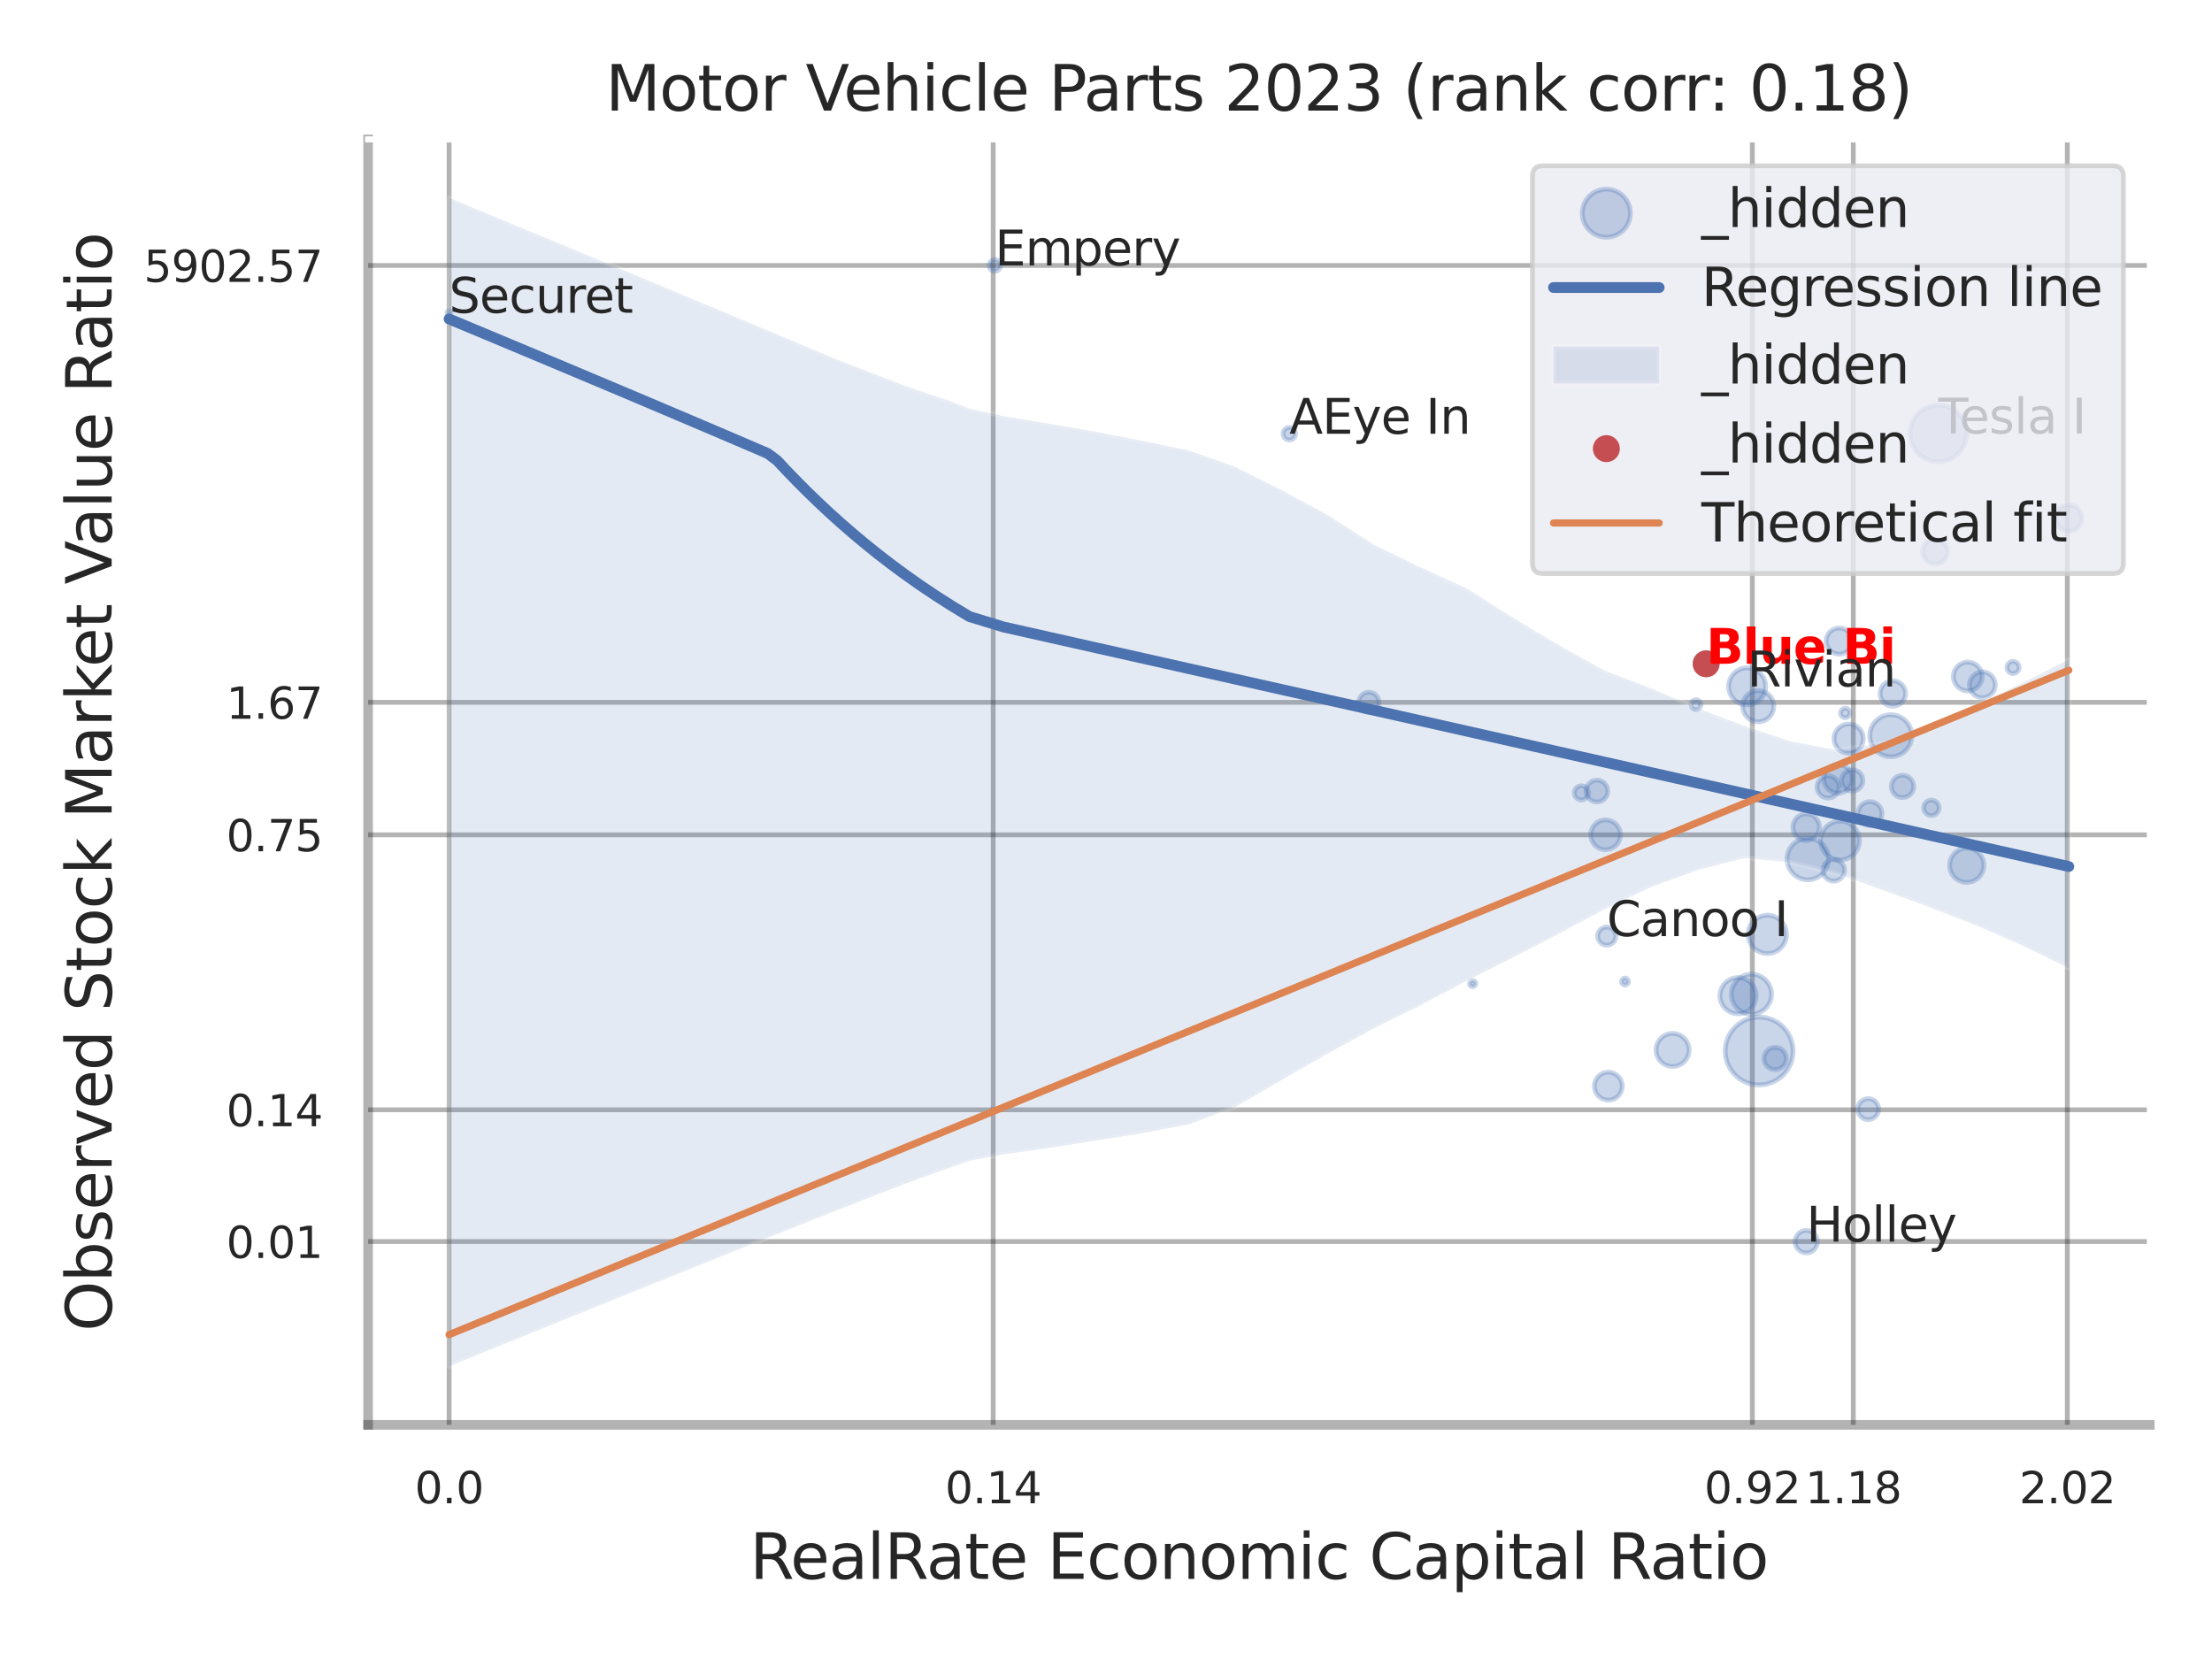 <?xml version="1.0" encoding="utf-8" standalone="no"?>
<!DOCTYPE svg PUBLIC "-//W3C//DTD SVG 1.1//EN"
  "http://www.w3.org/Graphics/SVG/1.1/DTD/svg11.dtd">
<svg xmlns:xlink="http://www.w3.org/1999/xlink" width="460.8pt" height="345.6pt" viewBox="0 0 460.8 345.6" xmlns="http://www.w3.org/2000/svg" version="1.1">
 <defs>
  <style type="text/css">*{stroke-linejoin: round; stroke-linecap: butt}</style>
 </defs>
 <g id="figure_1">
  <g id="patch_1">
   <path d="M 0 345.6 
L 460.8 345.6 
L 460.8 0 
L 0 0 
z
" style="fill: #ffffff"/>
  </g>
  <g id="axes_1">
   <g id="patch_2">
    <path d="M 76.68 296.82 
L 447.84 296.82 
L 447.84 29.04 
L 76.68 29.04 
z
" style="fill: #ffffff"/>
   </g>
   <g id="matplotlib.axis_1">
    <g id="xtick_1">
     <g id="line2d_1">
      <path d="M 93.557 296.82 
L 93.557 29.04 
" clip-path="url(#p2903b88b60)" style="fill: none; stroke: #000000; stroke-opacity: 0.3; stroke-linecap: round"/>
     </g>
     <g id="text_1">
      <!-- 0.0 -->
      <g style="fill: #262626" transform="translate(86.4 313.159) scale(0.09 -0.09)">
       <defs>
        <path id="DejaVuSans-30" d="M 2034 4250 
Q 1547 4250 1301 3770 
Q 1056 3291 1056 2328 
Q 1056 1369 1301 889 
Q 1547 409 2034 409 
Q 2525 409 2770 889 
Q 3016 1369 3016 2328 
Q 3016 3291 2770 3770 
Q 2525 4250 2034 4250 
z
M 2034 4750 
Q 2819 4750 3233 4129 
Q 3647 3509 3647 2328 
Q 3647 1150 3233 529 
Q 2819 -91 2034 -91 
Q 1250 -91 836 529 
Q 422 1150 422 2328 
Q 422 3509 836 4129 
Q 1250 4750 2034 4750 
z
" transform="scale(0.016)"/>
        <path id="DejaVuSans-2e" d="M 684 794 
L 1344 794 
L 1344 0 
L 684 0 
L 684 794 
z
" transform="scale(0.016)"/>
       </defs>
       <use xlink:href="#DejaVuSans-30"/>
       <use xlink:href="#DejaVuSans-2e" transform="translate(63.623 0)"/>
       <use xlink:href="#DejaVuSans-30" transform="translate(95.41 0)"/>
      </g>
     </g>
    </g>
    <g id="xtick_2">
     <g id="line2d_2">
      <path d="M 206.898 296.82 
L 206.898 29.04 
" clip-path="url(#p2903b88b60)" style="fill: none; stroke: #000000; stroke-opacity: 0.3; stroke-linecap: round"/>
     </g>
     <g id="text_2">
      <!-- 0.14 -->
      <g style="fill: #262626" transform="translate(196.879 313.159) scale(0.09 -0.09)">
       <defs>
        <path id="DejaVuSans-31" d="M 794 531 
L 1825 531 
L 1825 4091 
L 703 3866 
L 703 4441 
L 1819 4666 
L 2450 4666 
L 2450 531 
L 3481 531 
L 3481 0 
L 794 0 
L 794 531 
z
" transform="scale(0.016)"/>
        <path id="DejaVuSans-34" d="M 2419 4116 
L 825 1625 
L 2419 1625 
L 2419 4116 
z
M 2253 4666 
L 3047 4666 
L 3047 1625 
L 3713 1625 
L 3713 1100 
L 3047 1100 
L 3047 0 
L 2419 0 
L 2419 1100 
L 313 1100 
L 313 1709 
L 2253 4666 
z
" transform="scale(0.016)"/>
       </defs>
       <use xlink:href="#DejaVuSans-30"/>
       <use xlink:href="#DejaVuSans-2e" transform="translate(63.623 0)"/>
       <use xlink:href="#DejaVuSans-31" transform="translate(95.41 0)"/>
       <use xlink:href="#DejaVuSans-34" transform="translate(159.033 0)"/>
      </g>
     </g>
    </g>
    <g id="xtick_3">
     <g id="line2d_3">
      <path d="M 365.044 296.82 
L 365.044 29.04 
" clip-path="url(#p2903b88b60)" style="fill: none; stroke: #000000; stroke-opacity: 0.3; stroke-linecap: round"/>
     </g>
     <g id="text_3">
      <!-- 0.92 -->
      <g style="fill: #262626" transform="translate(355.025 313.159) scale(0.09 -0.09)">
       <defs>
        <path id="DejaVuSans-39" d="M 703 97 
L 703 672 
Q 941 559 1184 500 
Q 1428 441 1663 441 
Q 2288 441 2617 861 
Q 2947 1281 2994 2138 
Q 2813 1869 2534 1725 
Q 2256 1581 1919 1581 
Q 1219 1581 811 2004 
Q 403 2428 403 3163 
Q 403 3881 828 4315 
Q 1253 4750 1959 4750 
Q 2769 4750 3195 4129 
Q 3622 3509 3622 2328 
Q 3622 1225 3098 567 
Q 2575 -91 1691 -91 
Q 1453 -91 1209 -44 
Q 966 3 703 97 
z
M 1959 2075 
Q 2384 2075 2632 2365 
Q 2881 2656 2881 3163 
Q 2881 3666 2632 3958 
Q 2384 4250 1959 4250 
Q 1534 4250 1286 3958 
Q 1038 3666 1038 3163 
Q 1038 2656 1286 2365 
Q 1534 2075 1959 2075 
z
" transform="scale(0.016)"/>
        <path id="DejaVuSans-32" d="M 1228 531 
L 3431 531 
L 3431 0 
L 469 0 
L 469 531 
Q 828 903 1448 1529 
Q 2069 2156 2228 2338 
Q 2531 2678 2651 2914 
Q 2772 3150 2772 3378 
Q 2772 3750 2511 3984 
Q 2250 4219 1831 4219 
Q 1534 4219 1204 4116 
Q 875 4013 500 3803 
L 500 4441 
Q 881 4594 1212 4672 
Q 1544 4750 1819 4750 
Q 2544 4750 2975 4387 
Q 3406 4025 3406 3419 
Q 3406 3131 3298 2873 
Q 3191 2616 2906 2266 
Q 2828 2175 2409 1742 
Q 1991 1309 1228 531 
z
" transform="scale(0.016)"/>
       </defs>
       <use xlink:href="#DejaVuSans-30"/>
       <use xlink:href="#DejaVuSans-2e" transform="translate(63.623 0)"/>
       <use xlink:href="#DejaVuSans-39" transform="translate(95.41 0)"/>
       <use xlink:href="#DejaVuSans-32" transform="translate(159.033 0)"/>
      </g>
     </g>
    </g>
    <g id="xtick_4">
     <g id="line2d_4">
      <path d="M 386.074 296.82 
L 386.074 29.04 
" clip-path="url(#p2903b88b60)" style="fill: none; stroke: #000000; stroke-opacity: 0.3; stroke-linecap: round"/>
     </g>
     <g id="text_4">
      <!-- 1.18 -->
      <g style="fill: #262626" transform="translate(376.055 313.159) scale(0.09 -0.09)">
       <defs>
        <path id="DejaVuSans-38" d="M 2034 2216 
Q 1584 2216 1326 1975 
Q 1069 1734 1069 1313 
Q 1069 891 1326 650 
Q 1584 409 2034 409 
Q 2484 409 2743 651 
Q 3003 894 3003 1313 
Q 3003 1734 2745 1975 
Q 2488 2216 2034 2216 
z
M 1403 2484 
Q 997 2584 770 2862 
Q 544 3141 544 3541 
Q 544 4100 942 4425 
Q 1341 4750 2034 4750 
Q 2731 4750 3128 4425 
Q 3525 4100 3525 3541 
Q 3525 3141 3298 2862 
Q 3072 2584 2669 2484 
Q 3125 2378 3379 2068 
Q 3634 1759 3634 1313 
Q 3634 634 3220 271 
Q 2806 -91 2034 -91 
Q 1263 -91 848 271 
Q 434 634 434 1313 
Q 434 1759 690 2068 
Q 947 2378 1403 2484 
z
M 1172 3481 
Q 1172 3119 1398 2916 
Q 1625 2713 2034 2713 
Q 2441 2713 2670 2916 
Q 2900 3119 2900 3481 
Q 2900 3844 2670 4047 
Q 2441 4250 2034 4250 
Q 1625 4250 1398 4047 
Q 1172 3844 1172 3481 
z
" transform="scale(0.016)"/>
       </defs>
       <use xlink:href="#DejaVuSans-31"/>
       <use xlink:href="#DejaVuSans-2e" transform="translate(63.623 0)"/>
       <use xlink:href="#DejaVuSans-31" transform="translate(95.41 0)"/>
       <use xlink:href="#DejaVuSans-38" transform="translate(159.033 0)"/>
      </g>
     </g>
    </g>
    <g id="xtick_5">
     <g id="line2d_5">
      <path d="M 430.658 296.82 
L 430.658 29.04 
" clip-path="url(#p2903b88b60)" style="fill: none; stroke: #000000; stroke-opacity: 0.3; stroke-linecap: round"/>
     </g>
     <g id="text_5">
      <!-- 2.02 -->
      <g style="fill: #262626" transform="translate(420.638 313.159) scale(0.09 -0.09)">
       <use xlink:href="#DejaVuSans-32"/>
       <use xlink:href="#DejaVuSans-2e" transform="translate(63.623 0)"/>
       <use xlink:href="#DejaVuSans-30" transform="translate(95.41 0)"/>
       <use xlink:href="#DejaVuSans-32" transform="translate(159.033 0)"/>
      </g>
     </g>
    </g>
    <g id="xtick_6"/>
    <g id="xtick_7"/>
    <g id="xtick_8"/>
    <g id="text_6">
     <!-- RealRate Economic Capital Ratio -->
     <g style="fill: #262626" transform="translate(156.206 328.908) scale(0.13 -0.13)">
      <defs>
       <path id="DejaVuSans-52" d="M 2841 2188 
Q 3044 2119 3236 1894 
Q 3428 1669 3622 1275 
L 4263 0 
L 3584 0 
L 2988 1197 
Q 2756 1666 2539 1819 
Q 2322 1972 1947 1972 
L 1259 1972 
L 1259 0 
L 628 0 
L 628 4666 
L 2053 4666 
Q 2853 4666 3247 4331 
Q 3641 3997 3641 3322 
Q 3641 2881 3436 2590 
Q 3231 2300 2841 2188 
z
M 1259 4147 
L 1259 2491 
L 2053 2491 
Q 2509 2491 2742 2702 
Q 2975 2913 2975 3322 
Q 2975 3731 2742 3939 
Q 2509 4147 2053 4147 
L 1259 4147 
z
" transform="scale(0.016)"/>
       <path id="DejaVuSans-65" d="M 3597 1894 
L 3597 1613 
L 953 1613 
Q 991 1019 1311 708 
Q 1631 397 2203 397 
Q 2534 397 2845 478 
Q 3156 559 3463 722 
L 3463 178 
Q 3153 47 2828 -22 
Q 2503 -91 2169 -91 
Q 1331 -91 842 396 
Q 353 884 353 1716 
Q 353 2575 817 3079 
Q 1281 3584 2069 3584 
Q 2775 3584 3186 3129 
Q 3597 2675 3597 1894 
z
M 3022 2063 
Q 3016 2534 2758 2815 
Q 2500 3097 2075 3097 
Q 1594 3097 1305 2825 
Q 1016 2553 972 2059 
L 3022 2063 
z
" transform="scale(0.016)"/>
       <path id="DejaVuSans-61" d="M 2194 1759 
Q 1497 1759 1228 1600 
Q 959 1441 959 1056 
Q 959 750 1161 570 
Q 1363 391 1709 391 
Q 2188 391 2477 730 
Q 2766 1069 2766 1631 
L 2766 1759 
L 2194 1759 
z
M 3341 1997 
L 3341 0 
L 2766 0 
L 2766 531 
Q 2569 213 2275 61 
Q 1981 -91 1556 -91 
Q 1019 -91 701 211 
Q 384 513 384 1019 
Q 384 1609 779 1909 
Q 1175 2209 1959 2209 
L 2766 2209 
L 2766 2266 
Q 2766 2663 2505 2880 
Q 2244 3097 1772 3097 
Q 1472 3097 1187 3025 
Q 903 2953 641 2809 
L 641 3341 
Q 956 3463 1253 3523 
Q 1550 3584 1831 3584 
Q 2591 3584 2966 3190 
Q 3341 2797 3341 1997 
z
" transform="scale(0.016)"/>
       <path id="DejaVuSans-6c" d="M 603 4863 
L 1178 4863 
L 1178 0 
L 603 0 
L 603 4863 
z
" transform="scale(0.016)"/>
       <path id="DejaVuSans-74" d="M 1172 4494 
L 1172 3500 
L 2356 3500 
L 2356 3053 
L 1172 3053 
L 1172 1153 
Q 1172 725 1289 603 
Q 1406 481 1766 481 
L 2356 481 
L 2356 0 
L 1766 0 
Q 1100 0 847 248 
Q 594 497 594 1153 
L 594 3053 
L 172 3053 
L 172 3500 
L 594 3500 
L 594 4494 
L 1172 4494 
z
" transform="scale(0.016)"/>
       <path id="DejaVuSans-20" transform="scale(0.016)"/>
       <path id="DejaVuSans-45" d="M 628 4666 
L 3578 4666 
L 3578 4134 
L 1259 4134 
L 1259 2753 
L 3481 2753 
L 3481 2222 
L 1259 2222 
L 1259 531 
L 3634 531 
L 3634 0 
L 628 0 
L 628 4666 
z
" transform="scale(0.016)"/>
       <path id="DejaVuSans-63" d="M 3122 3366 
L 3122 2828 
Q 2878 2963 2633 3030 
Q 2388 3097 2138 3097 
Q 1578 3097 1268 2742 
Q 959 2388 959 1747 
Q 959 1106 1268 751 
Q 1578 397 2138 397 
Q 2388 397 2633 464 
Q 2878 531 3122 666 
L 3122 134 
Q 2881 22 2623 -34 
Q 2366 -91 2075 -91 
Q 1284 -91 818 406 
Q 353 903 353 1747 
Q 353 2603 823 3093 
Q 1294 3584 2113 3584 
Q 2378 3584 2631 3529 
Q 2884 3475 3122 3366 
z
" transform="scale(0.016)"/>
       <path id="DejaVuSans-6f" d="M 1959 3097 
Q 1497 3097 1228 2736 
Q 959 2375 959 1747 
Q 959 1119 1226 758 
Q 1494 397 1959 397 
Q 2419 397 2687 759 
Q 2956 1122 2956 1747 
Q 2956 2369 2687 2733 
Q 2419 3097 1959 3097 
z
M 1959 3584 
Q 2709 3584 3137 3096 
Q 3566 2609 3566 1747 
Q 3566 888 3137 398 
Q 2709 -91 1959 -91 
Q 1206 -91 779 398 
Q 353 888 353 1747 
Q 353 2609 779 3096 
Q 1206 3584 1959 3584 
z
" transform="scale(0.016)"/>
       <path id="DejaVuSans-6e" d="M 3513 2113 
L 3513 0 
L 2938 0 
L 2938 2094 
Q 2938 2591 2744 2837 
Q 2550 3084 2163 3084 
Q 1697 3084 1428 2787 
Q 1159 2491 1159 1978 
L 1159 0 
L 581 0 
L 581 3500 
L 1159 3500 
L 1159 2956 
Q 1366 3272 1645 3428 
Q 1925 3584 2291 3584 
Q 2894 3584 3203 3211 
Q 3513 2838 3513 2113 
z
" transform="scale(0.016)"/>
       <path id="DejaVuSans-6d" d="M 3328 2828 
Q 3544 3216 3844 3400 
Q 4144 3584 4550 3584 
Q 5097 3584 5394 3201 
Q 5691 2819 5691 2113 
L 5691 0 
L 5113 0 
L 5113 2094 
Q 5113 2597 4934 2840 
Q 4756 3084 4391 3084 
Q 3944 3084 3684 2787 
Q 3425 2491 3425 1978 
L 3425 0 
L 2847 0 
L 2847 2094 
Q 2847 2600 2669 2842 
Q 2491 3084 2119 3084 
Q 1678 3084 1418 2786 
Q 1159 2488 1159 1978 
L 1159 0 
L 581 0 
L 581 3500 
L 1159 3500 
L 1159 2956 
Q 1356 3278 1631 3431 
Q 1906 3584 2284 3584 
Q 2666 3584 2933 3390 
Q 3200 3197 3328 2828 
z
" transform="scale(0.016)"/>
       <path id="DejaVuSans-69" d="M 603 3500 
L 1178 3500 
L 1178 0 
L 603 0 
L 603 3500 
z
M 603 4863 
L 1178 4863 
L 1178 4134 
L 603 4134 
L 603 4863 
z
" transform="scale(0.016)"/>
       <path id="DejaVuSans-43" d="M 4122 4306 
L 4122 3641 
Q 3803 3938 3442 4084 
Q 3081 4231 2675 4231 
Q 1875 4231 1450 3742 
Q 1025 3253 1025 2328 
Q 1025 1406 1450 917 
Q 1875 428 2675 428 
Q 3081 428 3442 575 
Q 3803 722 4122 1019 
L 4122 359 
Q 3791 134 3420 21 
Q 3050 -91 2638 -91 
Q 1578 -91 968 557 
Q 359 1206 359 2328 
Q 359 3453 968 4101 
Q 1578 4750 2638 4750 
Q 3056 4750 3426 4639 
Q 3797 4528 4122 4306 
z
" transform="scale(0.016)"/>
       <path id="DejaVuSans-70" d="M 1159 525 
L 1159 -1331 
L 581 -1331 
L 581 3500 
L 1159 3500 
L 1159 2969 
Q 1341 3281 1617 3432 
Q 1894 3584 2278 3584 
Q 2916 3584 3314 3078 
Q 3713 2572 3713 1747 
Q 3713 922 3314 415 
Q 2916 -91 2278 -91 
Q 1894 -91 1617 61 
Q 1341 213 1159 525 
z
M 3116 1747 
Q 3116 2381 2855 2742 
Q 2594 3103 2138 3103 
Q 1681 3103 1420 2742 
Q 1159 2381 1159 1747 
Q 1159 1113 1420 752 
Q 1681 391 2138 391 
Q 2594 391 2855 752 
Q 3116 1113 3116 1747 
z
" transform="scale(0.016)"/>
      </defs>
      <use xlink:href="#DejaVuSans-52"/>
      <use xlink:href="#DejaVuSans-65" transform="translate(64.982 0)"/>
      <use xlink:href="#DejaVuSans-61" transform="translate(126.506 0)"/>
      <use xlink:href="#DejaVuSans-6c" transform="translate(187.785 0)"/>
      <use xlink:href="#DejaVuSans-52" transform="translate(215.568 0)"/>
      <use xlink:href="#DejaVuSans-61" transform="translate(282.801 0)"/>
      <use xlink:href="#DejaVuSans-74" transform="translate(344.08 0)"/>
      <use xlink:href="#DejaVuSans-65" transform="translate(383.289 0)"/>
      <use xlink:href="#DejaVuSans-20" transform="translate(444.812 0)"/>
      <use xlink:href="#DejaVuSans-45" transform="translate(476.6 0)"/>
      <use xlink:href="#DejaVuSans-63" transform="translate(539.783 0)"/>
      <use xlink:href="#DejaVuSans-6f" transform="translate(594.764 0)"/>
      <use xlink:href="#DejaVuSans-6e" transform="translate(655.945 0)"/>
      <use xlink:href="#DejaVuSans-6f" transform="translate(719.324 0)"/>
      <use xlink:href="#DejaVuSans-6d" transform="translate(780.506 0)"/>
      <use xlink:href="#DejaVuSans-69" transform="translate(877.918 0)"/>
      <use xlink:href="#DejaVuSans-63" transform="translate(905.701 0)"/>
      <use xlink:href="#DejaVuSans-20" transform="translate(960.682 0)"/>
      <use xlink:href="#DejaVuSans-43" transform="translate(992.469 0)"/>
      <use xlink:href="#DejaVuSans-61" transform="translate(1062.293 0)"/>
      <use xlink:href="#DejaVuSans-70" transform="translate(1123.572 0)"/>
      <use xlink:href="#DejaVuSans-69" transform="translate(1187.049 0)"/>
      <use xlink:href="#DejaVuSans-74" transform="translate(1214.832 0)"/>
      <use xlink:href="#DejaVuSans-61" transform="translate(1254.041 0)"/>
      <use xlink:href="#DejaVuSans-6c" transform="translate(1315.32 0)"/>
      <use xlink:href="#DejaVuSans-20" transform="translate(1343.104 0)"/>
      <use xlink:href="#DejaVuSans-52" transform="translate(1374.891 0)"/>
      <use xlink:href="#DejaVuSans-61" transform="translate(1442.123 0)"/>
      <use xlink:href="#DejaVuSans-74" transform="translate(1503.402 0)"/>
      <use xlink:href="#DejaVuSans-69" transform="translate(1542.611 0)"/>
      <use xlink:href="#DejaVuSans-6f" transform="translate(1570.395 0)"/>
     </g>
    </g>
   </g>
   <g id="matplotlib.axis_2">
    <g id="ytick_1">
     <g id="line2d_6">
      <path d="M 76.68 258.638 
L 447.84 258.638 
" clip-path="url(#p2903b88b60)" style="fill: none; stroke: #000000; stroke-opacity: 0.3; stroke-linecap: round"/>
     </g>
     <g id="text_7">
      <!-- 0.01 -->
      <g style="fill: #262626" transform="translate(47.141 262.058) scale(0.09 -0.09)">
       <use xlink:href="#DejaVuSans-30"/>
       <use xlink:href="#DejaVuSans-2e" transform="translate(63.623 0)"/>
       <use xlink:href="#DejaVuSans-30" transform="translate(95.41 0)"/>
       <use xlink:href="#DejaVuSans-31" transform="translate(159.033 0)"/>
      </g>
     </g>
    </g>
    <g id="ytick_2">
     <g id="line2d_7">
      <path d="M 76.68 231.191 
L 447.84 231.191 
" clip-path="url(#p2903b88b60)" style="fill: none; stroke: #000000; stroke-opacity: 0.3; stroke-linecap: round"/>
     </g>
     <g id="text_8">
      <!-- 0.14 -->
      <g style="fill: #262626" transform="translate(47.141 234.61) scale(0.09 -0.09)">
       <use xlink:href="#DejaVuSans-30"/>
       <use xlink:href="#DejaVuSans-2e" transform="translate(63.623 0)"/>
       <use xlink:href="#DejaVuSans-31" transform="translate(95.41 0)"/>
       <use xlink:href="#DejaVuSans-34" transform="translate(159.033 0)"/>
      </g>
     </g>
    </g>
    <g id="ytick_3">
     <g id="line2d_8">
      <path d="M 76.68 173.912 
L 447.84 173.912 
" clip-path="url(#p2903b88b60)" style="fill: none; stroke: #000000; stroke-opacity: 0.3; stroke-linecap: round"/>
     </g>
     <g id="text_9">
      <!-- 0.75 -->
      <g style="fill: #262626" transform="translate(47.141 177.331) scale(0.09 -0.09)">
       <defs>
        <path id="DejaVuSans-37" d="M 525 4666 
L 3525 4666 
L 3525 4397 
L 1831 0 
L 1172 0 
L 2766 4134 
L 525 4134 
L 525 4666 
z
" transform="scale(0.016)"/>
        <path id="DejaVuSans-35" d="M 691 4666 
L 3169 4666 
L 3169 4134 
L 1269 4134 
L 1269 2991 
Q 1406 3038 1543 3061 
Q 1681 3084 1819 3084 
Q 2600 3084 3056 2656 
Q 3513 2228 3513 1497 
Q 3513 744 3044 326 
Q 2575 -91 1722 -91 
Q 1428 -91 1123 -41 
Q 819 9 494 109 
L 494 744 
Q 775 591 1075 516 
Q 1375 441 1709 441 
Q 2250 441 2565 725 
Q 2881 1009 2881 1497 
Q 2881 1984 2565 2268 
Q 2250 2553 1709 2553 
Q 1456 2553 1204 2497 
Q 953 2441 691 2322 
L 691 4666 
z
" transform="scale(0.016)"/>
       </defs>
       <use xlink:href="#DejaVuSans-30"/>
       <use xlink:href="#DejaVuSans-2e" transform="translate(63.623 0)"/>
       <use xlink:href="#DejaVuSans-37" transform="translate(95.41 0)"/>
       <use xlink:href="#DejaVuSans-35" transform="translate(159.033 0)"/>
      </g>
     </g>
    </g>
    <g id="ytick_4">
     <g id="line2d_9">
      <path d="M 76.68 146.307 
L 447.84 146.307 
" clip-path="url(#p2903b88b60)" style="fill: none; stroke: #000000; stroke-opacity: 0.3; stroke-linecap: round"/>
     </g>
     <g id="text_10">
      <!-- 1.67 -->
      <g style="fill: #262626" transform="translate(47.141 149.726) scale(0.09 -0.09)">
       <defs>
        <path id="DejaVuSans-36" d="M 2113 2584 
Q 1688 2584 1439 2293 
Q 1191 2003 1191 1497 
Q 1191 994 1439 701 
Q 1688 409 2113 409 
Q 2538 409 2786 701 
Q 3034 994 3034 1497 
Q 3034 2003 2786 2293 
Q 2538 2584 2113 2584 
z
M 3366 4563 
L 3366 3988 
Q 3128 4100 2886 4159 
Q 2644 4219 2406 4219 
Q 1781 4219 1451 3797 
Q 1122 3375 1075 2522 
Q 1259 2794 1537 2939 
Q 1816 3084 2150 3084 
Q 2853 3084 3261 2657 
Q 3669 2231 3669 1497 
Q 3669 778 3244 343 
Q 2819 -91 2113 -91 
Q 1303 -91 875 529 
Q 447 1150 447 2328 
Q 447 3434 972 4092 
Q 1497 4750 2381 4750 
Q 2619 4750 2861 4703 
Q 3103 4656 3366 4563 
z
" transform="scale(0.016)"/>
       </defs>
       <use xlink:href="#DejaVuSans-31"/>
       <use xlink:href="#DejaVuSans-2e" transform="translate(63.623 0)"/>
       <use xlink:href="#DejaVuSans-36" transform="translate(95.41 0)"/>
       <use xlink:href="#DejaVuSans-37" transform="translate(159.033 0)"/>
      </g>
     </g>
    </g>
    <g id="ytick_5">
     <g id="line2d_10">
      <path d="M 76.68 55.299 
L 447.84 55.299 
" clip-path="url(#p2903b88b60)" style="fill: none; stroke: #000000; stroke-opacity: 0.3; stroke-linecap: round"/>
     </g>
     <g id="text_11">
      <!-- 5902.57 -->
      <g style="fill: #262626" transform="translate(29.962 58.719) scale(0.09 -0.09)">
       <use xlink:href="#DejaVuSans-35"/>
       <use xlink:href="#DejaVuSans-39" transform="translate(63.623 0)"/>
       <use xlink:href="#DejaVuSans-30" transform="translate(127.246 0)"/>
       <use xlink:href="#DejaVuSans-32" transform="translate(190.869 0)"/>
       <use xlink:href="#DejaVuSans-2e" transform="translate(254.492 0)"/>
       <use xlink:href="#DejaVuSans-35" transform="translate(286.279 0)"/>
       <use xlink:href="#DejaVuSans-37" transform="translate(349.902 0)"/>
      </g>
     </g>
    </g>
    <g id="ytick_6"/>
    <g id="ytick_7"/>
    <g id="ytick_8"/>
    <g id="ytick_9"/>
    <g id="ytick_10"/>
    <g id="text_12">
     <!-- Observed Stock Market Value Ratio -->
     <g style="fill: #262626" transform="translate(23.259 277.332) rotate(-90) scale(0.13 -0.13)">
      <defs>
       <path id="DejaVuSans-4f" d="M 2522 4238 
Q 1834 4238 1429 3725 
Q 1025 3213 1025 2328 
Q 1025 1447 1429 934 
Q 1834 422 2522 422 
Q 3209 422 3611 934 
Q 4013 1447 4013 2328 
Q 4013 3213 3611 3725 
Q 3209 4238 2522 4238 
z
M 2522 4750 
Q 3503 4750 4090 4092 
Q 4678 3434 4678 2328 
Q 4678 1225 4090 567 
Q 3503 -91 2522 -91 
Q 1538 -91 948 565 
Q 359 1222 359 2328 
Q 359 3434 948 4092 
Q 1538 4750 2522 4750 
z
" transform="scale(0.016)"/>
       <path id="DejaVuSans-62" d="M 3116 1747 
Q 3116 2381 2855 2742 
Q 2594 3103 2138 3103 
Q 1681 3103 1420 2742 
Q 1159 2381 1159 1747 
Q 1159 1113 1420 752 
Q 1681 391 2138 391 
Q 2594 391 2855 752 
Q 3116 1113 3116 1747 
z
M 1159 2969 
Q 1341 3281 1617 3432 
Q 1894 3584 2278 3584 
Q 2916 3584 3314 3078 
Q 3713 2572 3713 1747 
Q 3713 922 3314 415 
Q 2916 -91 2278 -91 
Q 1894 -91 1617 61 
Q 1341 213 1159 525 
L 1159 0 
L 581 0 
L 581 4863 
L 1159 4863 
L 1159 2969 
z
" transform="scale(0.016)"/>
       <path id="DejaVuSans-73" d="M 2834 3397 
L 2834 2853 
Q 2591 2978 2328 3040 
Q 2066 3103 1784 3103 
Q 1356 3103 1142 2972 
Q 928 2841 928 2578 
Q 928 2378 1081 2264 
Q 1234 2150 1697 2047 
L 1894 2003 
Q 2506 1872 2764 1633 
Q 3022 1394 3022 966 
Q 3022 478 2636 193 
Q 2250 -91 1575 -91 
Q 1294 -91 989 -36 
Q 684 19 347 128 
L 347 722 
Q 666 556 975 473 
Q 1284 391 1588 391 
Q 1994 391 2212 530 
Q 2431 669 2431 922 
Q 2431 1156 2273 1281 
Q 2116 1406 1581 1522 
L 1381 1569 
Q 847 1681 609 1914 
Q 372 2147 372 2553 
Q 372 3047 722 3315 
Q 1072 3584 1716 3584 
Q 2034 3584 2315 3537 
Q 2597 3491 2834 3397 
z
" transform="scale(0.016)"/>
       <path id="DejaVuSans-72" d="M 2631 2963 
Q 2534 3019 2420 3045 
Q 2306 3072 2169 3072 
Q 1681 3072 1420 2755 
Q 1159 2438 1159 1844 
L 1159 0 
L 581 0 
L 581 3500 
L 1159 3500 
L 1159 2956 
Q 1341 3275 1631 3429 
Q 1922 3584 2338 3584 
Q 2397 3584 2469 3576 
Q 2541 3569 2628 3553 
L 2631 2963 
z
" transform="scale(0.016)"/>
       <path id="DejaVuSans-76" d="M 191 3500 
L 800 3500 
L 1894 563 
L 2988 3500 
L 3597 3500 
L 2284 0 
L 1503 0 
L 191 3500 
z
" transform="scale(0.016)"/>
       <path id="DejaVuSans-64" d="M 2906 2969 
L 2906 4863 
L 3481 4863 
L 3481 0 
L 2906 0 
L 2906 525 
Q 2725 213 2448 61 
Q 2172 -91 1784 -91 
Q 1150 -91 751 415 
Q 353 922 353 1747 
Q 353 2572 751 3078 
Q 1150 3584 1784 3584 
Q 2172 3584 2448 3432 
Q 2725 3281 2906 2969 
z
M 947 1747 
Q 947 1113 1208 752 
Q 1469 391 1925 391 
Q 2381 391 2643 752 
Q 2906 1113 2906 1747 
Q 2906 2381 2643 2742 
Q 2381 3103 1925 3103 
Q 1469 3103 1208 2742 
Q 947 2381 947 1747 
z
" transform="scale(0.016)"/>
       <path id="DejaVuSans-53" d="M 3425 4513 
L 3425 3897 
Q 3066 4069 2747 4153 
Q 2428 4238 2131 4238 
Q 1616 4238 1336 4038 
Q 1056 3838 1056 3469 
Q 1056 3159 1242 3001 
Q 1428 2844 1947 2747 
L 2328 2669 
Q 3034 2534 3370 2195 
Q 3706 1856 3706 1288 
Q 3706 609 3251 259 
Q 2797 -91 1919 -91 
Q 1588 -91 1214 -16 
Q 841 59 441 206 
L 441 856 
Q 825 641 1194 531 
Q 1563 422 1919 422 
Q 2459 422 2753 634 
Q 3047 847 3047 1241 
Q 3047 1584 2836 1778 
Q 2625 1972 2144 2069 
L 1759 2144 
Q 1053 2284 737 2584 
Q 422 2884 422 3419 
Q 422 4038 858 4394 
Q 1294 4750 2059 4750 
Q 2388 4750 2728 4690 
Q 3069 4631 3425 4513 
z
" transform="scale(0.016)"/>
       <path id="DejaVuSans-6b" d="M 581 4863 
L 1159 4863 
L 1159 1991 
L 2875 3500 
L 3609 3500 
L 1753 1863 
L 3688 0 
L 2938 0 
L 1159 1709 
L 1159 0 
L 581 0 
L 581 4863 
z
" transform="scale(0.016)"/>
       <path id="DejaVuSans-4d" d="M 628 4666 
L 1569 4666 
L 2759 1491 
L 3956 4666 
L 4897 4666 
L 4897 0 
L 4281 0 
L 4281 4097 
L 3078 897 
L 2444 897 
L 1241 4097 
L 1241 0 
L 628 0 
L 628 4666 
z
" transform="scale(0.016)"/>
       <path id="DejaVuSans-56" d="M 1831 0 
L 50 4666 
L 709 4666 
L 2188 738 
L 3669 4666 
L 4325 4666 
L 2547 0 
L 1831 0 
z
" transform="scale(0.016)"/>
       <path id="DejaVuSans-75" d="M 544 1381 
L 544 3500 
L 1119 3500 
L 1119 1403 
Q 1119 906 1312 657 
Q 1506 409 1894 409 
Q 2359 409 2629 706 
Q 2900 1003 2900 1516 
L 2900 3500 
L 3475 3500 
L 3475 0 
L 2900 0 
L 2900 538 
Q 2691 219 2414 64 
Q 2138 -91 1772 -91 
Q 1169 -91 856 284 
Q 544 659 544 1381 
z
M 1991 3584 
L 1991 3584 
z
" transform="scale(0.016)"/>
      </defs>
      <use xlink:href="#DejaVuSans-4f"/>
      <use xlink:href="#DejaVuSans-62" transform="translate(78.711 0)"/>
      <use xlink:href="#DejaVuSans-73" transform="translate(142.188 0)"/>
      <use xlink:href="#DejaVuSans-65" transform="translate(194.287 0)"/>
      <use xlink:href="#DejaVuSans-72" transform="translate(255.811 0)"/>
      <use xlink:href="#DejaVuSans-76" transform="translate(296.924 0)"/>
      <use xlink:href="#DejaVuSans-65" transform="translate(356.104 0)"/>
      <use xlink:href="#DejaVuSans-64" transform="translate(417.627 0)"/>
      <use xlink:href="#DejaVuSans-20" transform="translate(481.104 0)"/>
      <use xlink:href="#DejaVuSans-53" transform="translate(512.891 0)"/>
      <use xlink:href="#DejaVuSans-74" transform="translate(576.367 0)"/>
      <use xlink:href="#DejaVuSans-6f" transform="translate(615.576 0)"/>
      <use xlink:href="#DejaVuSans-63" transform="translate(676.758 0)"/>
      <use xlink:href="#DejaVuSans-6b" transform="translate(731.738 0)"/>
      <use xlink:href="#DejaVuSans-20" transform="translate(789.648 0)"/>
      <use xlink:href="#DejaVuSans-4d" transform="translate(821.436 0)"/>
      <use xlink:href="#DejaVuSans-61" transform="translate(907.715 0)"/>
      <use xlink:href="#DejaVuSans-72" transform="translate(968.994 0)"/>
      <use xlink:href="#DejaVuSans-6b" transform="translate(1010.107 0)"/>
      <use xlink:href="#DejaVuSans-65" transform="translate(1064.393 0)"/>
      <use xlink:href="#DejaVuSans-74" transform="translate(1125.916 0)"/>
      <use xlink:href="#DejaVuSans-20" transform="translate(1165.125 0)"/>
      <use xlink:href="#DejaVuSans-56" transform="translate(1196.912 0)"/>
      <use xlink:href="#DejaVuSans-61" transform="translate(1257.57 0)"/>
      <use xlink:href="#DejaVuSans-6c" transform="translate(1318.85 0)"/>
      <use xlink:href="#DejaVuSans-75" transform="translate(1346.633 0)"/>
      <use xlink:href="#DejaVuSans-65" transform="translate(1410.012 0)"/>
      <use xlink:href="#DejaVuSans-20" transform="translate(1471.535 0)"/>
      <use xlink:href="#DejaVuSans-52" transform="translate(1503.322 0)"/>
      <use xlink:href="#DejaVuSans-61" transform="translate(1570.555 0)"/>
      <use xlink:href="#DejaVuSans-74" transform="translate(1631.834 0)"/>
      <use xlink:href="#DejaVuSans-69" transform="translate(1671.043 0)"/>
      <use xlink:href="#DejaVuSans-6f" transform="translate(1698.826 0)"/>
     </g>
    </g>
   </g>
   <g id="PathCollection_1">
    <path d="M 362.071 211.192 
C 363.071 211.192 364.03 210.795 364.737 210.088 
C 365.444 209.381 365.841 208.422 365.841 207.422 
C 365.841 206.422 365.444 205.463 364.737 204.756 
C 364.03 204.049 363.071 203.652 362.071 203.652 
C 361.072 203.652 360.113 204.049 359.406 204.756 
C 358.699 205.463 358.301 206.422 358.301 207.422 
C 358.301 208.422 358.699 209.381 359.406 210.088 
C 360.113 210.795 361.072 211.192 362.071 211.192 
z
" clip-path="url(#p2903b88b60)" style="fill: #4c72b0; fill-opacity: 0.3; stroke: #4c72b0; stroke-opacity: 0.3"/>
    <path d="M 383.14 136.282 
C 383.864 136.282 384.558 135.995 385.069 135.483 
C 385.581 134.971 385.868 134.277 385.868 133.554 
C 385.868 132.83 385.581 132.136 385.069 131.625 
C 384.558 131.113 383.864 130.825 383.14 130.825 
C 382.416 130.825 381.722 131.113 381.211 131.625 
C 380.699 132.136 380.412 132.83 380.412 133.554 
C 380.412 134.277 380.699 134.971 381.211 135.483 
C 381.722 135.995 382.416 136.282 383.14 136.282 
z
" clip-path="url(#p2903b88b60)" style="fill: #4c72b0; fill-opacity: 0.3; stroke: #4c72b0; stroke-opacity: 0.3"/>
    <path d="M 382.911 165.231 
C 383.702 165.231 384.46 164.916 385.019 164.357 
C 385.578 163.799 385.892 163.04 385.892 162.25 
C 385.892 161.459 385.578 160.701 385.019 160.142 
C 384.46 159.583 383.702 159.269 382.911 159.269 
C 382.121 159.269 381.363 159.583 380.804 160.142 
C 380.245 160.701 379.93 161.459 379.93 162.25 
C 379.93 163.04 380.245 163.799 380.804 164.357 
C 381.363 164.916 382.121 165.231 382.911 165.231 
z
" clip-path="url(#p2903b88b60)" style="fill: #4c72b0; fill-opacity: 0.3; stroke: #4c72b0; stroke-opacity: 0.3"/>
    <path d="M 389.539 172.018 
C 390.205 172.018 390.844 171.754 391.315 171.283 
C 391.787 170.812 392.051 170.173 392.051 169.506 
C 392.051 168.84 391.787 168.201 391.315 167.73 
C 390.844 167.259 390.205 166.994 389.539 166.994 
C 388.873 166.994 388.234 167.259 387.763 167.73 
C 387.292 168.201 387.027 168.84 387.027 169.506 
C 387.027 170.173 387.292 170.812 387.763 171.283 
C 388.234 171.754 388.873 172.018 389.539 172.018 
z
" clip-path="url(#p2903b88b60)" style="fill: #4c72b0; fill-opacity: 0.3; stroke: #4c72b0; stroke-opacity: 0.3"/>
    <path d="M 403.14 117.505 
C 403.83 117.505 404.492 117.23 404.981 116.742 
C 405.469 116.254 405.743 115.591 405.743 114.901 
C 405.743 114.21 405.469 113.548 404.981 113.06 
C 404.492 112.571 403.83 112.297 403.14 112.297 
C 402.449 112.297 401.787 112.571 401.298 113.06 
C 400.81 113.548 400.536 114.21 400.536 114.901 
C 400.536 115.591 400.81 116.254 401.298 116.742 
C 401.787 117.23 402.449 117.505 403.14 117.505 
z
" clip-path="url(#p2903b88b60)" style="fill: #4c72b0; fill-opacity: 0.3; stroke: #4c72b0; stroke-opacity: 0.3"/>
    <path d="M 430.969 110.646 
C 431.695 110.646 432.392 110.358 432.905 109.844 
C 433.418 109.331 433.707 108.635 433.707 107.909 
C 433.707 107.183 433.418 106.486 432.905 105.973 
C 432.392 105.459 431.695 105.171 430.969 105.171 
C 430.243 105.171 429.547 105.459 429.033 105.973 
C 428.52 106.486 428.231 107.183 428.231 107.909 
C 428.231 108.635 428.52 109.331 429.033 109.844 
C 429.547 110.358 430.243 110.646 430.969 110.646 
z
" clip-path="url(#p2903b88b60)" style="fill: #4c72b0; fill-opacity: 0.3; stroke: #4c72b0; stroke-opacity: 0.3"/>
    <path d="M 385.85 164.815 
C 386.442 164.815 387.009 164.58 387.427 164.162 
C 387.845 163.744 388.08 163.176 388.08 162.585 
C 388.08 161.994 387.845 161.427 387.427 161.009 
C 387.009 160.59 386.442 160.356 385.85 160.356 
C 385.259 160.356 384.692 160.59 384.274 161.009 
C 383.856 161.427 383.621 161.994 383.621 162.585 
C 383.621 163.176 383.856 163.744 384.274 164.162 
C 384.692 164.58 385.259 164.815 385.85 164.815 
z
" clip-path="url(#p2903b88b60)" style="fill: #4c72b0; fill-opacity: 0.3; stroke: #4c72b0; stroke-opacity: 0.3"/>
    <path d="M 385.111 156.915 
C 385.918 156.915 386.693 156.594 387.263 156.023 
C 387.834 155.452 388.155 154.678 388.155 153.871 
C 388.155 153.063 387.834 152.289 387.263 151.718 
C 386.693 151.147 385.918 150.827 385.111 150.827 
C 384.304 150.827 383.529 151.147 382.959 151.718 
C 382.388 152.289 382.067 153.063 382.067 153.871 
C 382.067 154.678 382.388 155.452 382.959 156.023 
C 383.529 156.594 384.304 156.915 385.111 156.915 
z
" clip-path="url(#p2903b88b60)" style="fill: #4c72b0; fill-opacity: 0.3; stroke: #4c72b0; stroke-opacity: 0.3"/>
    <path d="M 409.709 183.82 
C 410.656 183.82 411.564 183.444 412.234 182.775 
C 412.903 182.105 413.279 181.197 413.279 180.251 
C 413.279 179.304 412.903 178.396 412.234 177.726 
C 411.564 177.057 410.656 176.681 409.709 176.681 
C 408.763 176.681 407.855 177.057 407.185 177.726 
C 406.516 178.396 406.14 179.304 406.14 180.251 
C 406.14 181.197 406.516 182.105 407.185 182.775 
C 407.855 183.444 408.763 183.82 409.709 183.82 
z
" clip-path="url(#p2903b88b60)" style="fill: #4c72b0; fill-opacity: 0.3; stroke: #4c72b0; stroke-opacity: 0.3"/>
    <path d="M 364.861 211.283 
C 365.968 211.283 367.031 210.843 367.814 210.06 
C 368.597 209.277 369.037 208.215 369.037 207.107 
C 369.037 206 368.597 204.937 367.814 204.154 
C 367.031 203.371 365.968 202.931 364.861 202.931 
C 363.753 202.931 362.691 203.371 361.908 204.154 
C 361.125 204.937 360.685 206 360.685 207.107 
C 360.685 208.215 361.125 209.277 361.908 210.06 
C 362.691 210.843 363.753 211.283 364.861 211.283 
z
" clip-path="url(#p2903b88b60)" style="fill: #4c72b0; fill-opacity: 0.3; stroke: #4c72b0; stroke-opacity: 0.3"/>
    <path d="M 376.599 183.276 
C 377.748 183.276 378.851 182.819 379.664 182.006 
C 380.476 181.194 380.933 180.091 380.933 178.942 
C 380.933 177.792 380.476 176.69 379.664 175.877 
C 378.851 175.064 377.748 174.608 376.599 174.608 
C 375.449 174.608 374.347 175.064 373.534 175.877 
C 372.721 176.69 372.265 177.792 372.265 178.942 
C 372.265 180.091 372.721 181.194 373.534 182.006 
C 374.347 182.819 375.449 183.276 376.599 183.276 
z
" clip-path="url(#p2903b88b60)" style="fill: #4c72b0; fill-opacity: 0.3; stroke: #4c72b0; stroke-opacity: 0.3"/>
    <path d="M 412.967 145.361 
C 413.681 145.361 414.367 145.077 414.872 144.571 
C 415.378 144.066 415.662 143.38 415.662 142.665 
C 415.662 141.951 415.378 141.265 414.872 140.759 
C 414.367 140.254 413.681 139.97 412.967 139.97 
C 412.252 139.97 411.566 140.254 411.061 140.759 
C 410.555 141.265 410.271 141.951 410.271 142.665 
C 410.271 143.38 410.555 144.066 411.061 144.571 
C 411.566 145.077 412.252 145.361 412.967 145.361 
z
" clip-path="url(#p2903b88b60)" style="fill: #4c72b0; fill-opacity: 0.3; stroke: #4c72b0; stroke-opacity: 0.3"/>
    <path d="M 383.307 179.156 
C 384.382 179.156 385.414 178.729 386.174 177.969 
C 386.934 177.209 387.361 176.178 387.361 175.103 
C 387.361 174.028 386.934 172.997 386.174 172.237 
C 385.414 171.476 384.382 171.049 383.307 171.049 
C 382.232 171.049 381.201 171.476 380.441 172.237 
C 379.681 172.997 379.254 174.028 379.254 175.103 
C 379.254 176.178 379.681 177.209 380.441 177.969 
C 381.201 178.729 382.232 179.156 383.307 179.156 
z
" clip-path="url(#p2903b88b60)" style="fill: #4c72b0; fill-opacity: 0.3; stroke: #4c72b0; stroke-opacity: 0.3"/>
    <path d="M 369.787 222.817 
C 370.402 222.817 370.993 222.573 371.428 222.137 
C 371.863 221.702 372.108 221.112 372.108 220.496 
C 372.108 219.881 371.863 219.29 371.428 218.855 
C 370.993 218.42 370.402 218.175 369.787 218.175 
C 369.171 218.175 368.581 218.42 368.146 218.855 
C 367.71 219.29 367.466 219.881 367.466 220.496 
C 367.466 221.112 367.71 221.702 368.146 222.137 
C 368.581 222.573 369.171 222.817 369.787 222.817 
z
" clip-path="url(#p2903b88b60)" style="fill: #4c72b0; fill-opacity: 0.3; stroke: #4c72b0; stroke-opacity: 0.3"/>
    <path d="M 396.333 166.161 
C 396.952 166.161 397.545 165.915 397.983 165.477 
C 398.42 165.04 398.666 164.446 398.666 163.827 
C 398.666 163.208 398.42 162.614 397.983 162.177 
C 397.545 161.739 396.952 161.493 396.333 161.493 
C 395.714 161.493 395.12 161.739 394.682 162.177 
C 394.245 162.614 393.999 163.208 393.999 163.827 
C 393.999 164.446 394.245 165.04 394.682 165.477 
C 395.12 165.915 395.714 166.161 396.333 166.161 
z
" clip-path="url(#p2903b88b60)" style="fill: #4c72b0; fill-opacity: 0.3; stroke: #4c72b0; stroke-opacity: 0.3"/>
    <path d="M 380.83 166.248 
C 381.443 166.248 382.03 166.004 382.464 165.571 
C 382.897 165.138 383.14 164.55 383.14 163.938 
C 383.14 163.325 382.897 162.738 382.464 162.304 
C 382.03 161.871 381.443 161.628 380.83 161.628 
C 380.217 161.628 379.63 161.871 379.197 162.304 
C 378.764 162.738 378.52 163.325 378.52 163.938 
C 378.52 164.55 378.764 165.138 379.197 165.571 
C 379.63 166.004 380.217 166.248 380.83 166.248 
z
" clip-path="url(#p2903b88b60)" style="fill: #4c72b0; fill-opacity: 0.3; stroke: #4c72b0; stroke-opacity: 0.3"/>
    <path d="M 348.43 222.17 
C 349.344 222.17 350.22 221.807 350.865 221.161 
C 351.511 220.515 351.874 219.639 351.874 218.726 
C 351.874 217.813 351.511 216.937 350.865 216.291 
C 350.22 215.645 349.344 215.282 348.43 215.282 
C 347.517 215.282 346.641 215.645 345.995 216.291 
C 345.35 216.937 344.987 217.813 344.987 218.726 
C 344.987 219.639 345.35 220.515 345.995 221.161 
C 346.641 221.807 347.517 222.17 348.43 222.17 
z
" clip-path="url(#p2903b88b60)" style="fill: #4c72b0; fill-opacity: 0.3; stroke: #4c72b0; stroke-opacity: 0.3"/>
    <path d="M 353.306 147.814 
C 353.577 147.814 353.837 147.707 354.029 147.515 
C 354.221 147.323 354.329 147.063 354.329 146.792 
C 354.329 146.52 354.221 146.26 354.029 146.068 
C 353.837 145.877 353.577 145.769 353.306 145.769 
C 353.035 145.769 352.775 145.877 352.583 146.068 
C 352.391 146.26 352.283 146.52 352.283 146.792 
C 352.283 147.063 352.391 147.323 352.583 147.515 
C 352.775 147.707 353.035 147.814 353.306 147.814 
z
" clip-path="url(#p2903b88b60)" style="fill: #4c72b0; fill-opacity: 0.3; stroke: #4c72b0; stroke-opacity: 0.3"/>
    <path d="M 409.915 143.916 
C 410.709 143.916 411.47 143.601 412.032 143.039 
C 412.593 142.478 412.909 141.716 412.909 140.922 
C 412.909 140.128 412.593 139.366 412.032 138.805 
C 411.47 138.243 410.709 137.928 409.915 137.928 
C 409.121 137.928 408.359 138.243 407.797 138.805 
C 407.236 139.366 406.92 140.128 406.92 140.922 
C 406.92 141.716 407.236 142.478 407.797 143.039 
C 408.359 143.601 409.121 143.916 409.915 143.916 
z
" clip-path="url(#p2903b88b60)" style="fill: #4c72b0; fill-opacity: 0.3; stroke: #4c72b0; stroke-opacity: 0.3"/>
    <path d="M 389.183 233.233 
C 389.763 233.233 390.319 233.002 390.729 232.593 
C 391.139 232.183 391.369 231.627 391.369 231.047 
C 391.369 230.467 391.139 229.911 390.729 229.501 
C 390.319 229.092 389.763 228.861 389.183 228.861 
C 388.604 228.861 388.048 229.092 387.638 229.501 
C 387.228 229.911 386.997 230.467 386.997 231.047 
C 386.997 231.627 387.228 232.183 387.638 232.593 
C 388.048 233.002 388.604 233.233 389.183 233.233 
z
" clip-path="url(#p2903b88b60)" style="fill: #4c72b0; fill-opacity: 0.3; stroke: #4c72b0; stroke-opacity: 0.3"/>
    <path d="M 381.988 183.561 
C 382.587 183.561 383.163 183.322 383.587 182.898 
C 384.011 182.474 384.249 181.899 384.249 181.299 
C 384.249 180.699 384.011 180.124 383.587 179.7 
C 383.163 179.276 382.587 179.037 381.988 179.037 
C 381.388 179.037 380.812 179.276 380.388 179.7 
C 379.964 180.124 379.726 180.699 379.726 181.299 
C 379.726 181.899 379.964 182.474 380.388 182.898 
C 380.812 183.322 381.388 183.561 381.988 183.561 
z
" clip-path="url(#p2903b88b60)" style="fill: #4c72b0; fill-opacity: 0.3; stroke: #4c72b0; stroke-opacity: 0.3"/>
    <path d="M 403.791 96.199 
C 405.356 96.199 406.857 95.577 407.964 94.47 
C 409.071 93.364 409.693 91.862 409.693 90.297 
C 409.693 88.732 409.071 87.23 407.964 86.124 
C 406.857 85.017 405.356 84.395 403.791 84.395 
C 402.225 84.395 400.724 85.017 399.617 86.124 
C 398.511 87.23 397.889 88.732 397.889 90.297 
C 397.889 91.862 398.511 93.364 399.617 94.47 
C 400.724 95.577 402.225 96.199 403.791 96.199 
z
" clip-path="url(#p2903b88b60)" style="fill: #4c72b0; fill-opacity: 0.3; stroke: #4c72b0; stroke-opacity: 0.3"/>
    <path d="M 335.041 229.171 
C 335.812 229.171 336.552 228.865 337.097 228.32 
C 337.642 227.774 337.948 227.035 337.948 226.264 
C 337.948 225.493 337.642 224.753 337.097 224.208 
C 336.552 223.663 335.812 223.357 335.041 223.357 
C 334.27 223.357 333.53 223.663 332.985 224.208 
C 332.44 224.753 332.134 225.493 332.134 226.264 
C 332.134 227.035 332.44 227.774 332.985 228.32 
C 333.53 228.865 334.27 229.171 335.041 229.171 
z
" clip-path="url(#p2903b88b60)" style="fill: #4c72b0; fill-opacity: 0.3; stroke: #4c72b0; stroke-opacity: 0.3"/>
    <path d="M 306.784 205.543 
C 306.956 205.543 307.12 205.475 307.241 205.354 
C 307.362 205.233 307.43 205.069 307.43 204.897 
C 307.43 204.726 307.362 204.562 307.241 204.44 
C 307.12 204.319 306.956 204.251 306.784 204.251 
C 306.613 204.251 306.448 204.319 306.327 204.44 
C 306.206 204.562 306.138 204.726 306.138 204.897 
C 306.138 205.069 306.206 205.233 306.327 205.354 
C 306.448 205.475 306.613 205.543 306.784 205.543 
z
" clip-path="url(#p2903b88b60)" style="fill: #4c72b0; fill-opacity: 0.3; stroke: #4c72b0; stroke-opacity: 0.3"/>
    <path d="M 394.314 147.123 
C 395.017 147.123 395.692 146.843 396.19 146.346 
C 396.687 145.848 396.967 145.173 396.967 144.47 
C 396.967 143.766 396.687 143.091 396.19 142.594 
C 395.692 142.096 395.017 141.816 394.314 141.816 
C 393.61 141.816 392.935 142.096 392.438 142.594 
C 391.94 143.091 391.66 143.766 391.66 144.47 
C 391.66 145.173 391.94 145.848 392.438 146.346 
C 392.935 146.843 393.61 147.123 394.314 147.123 
z
" clip-path="url(#p2903b88b60)" style="fill: #4c72b0; fill-opacity: 0.3; stroke: #4c72b0; stroke-opacity: 0.3"/>
    <path d="M 329.434 166.637 
C 329.826 166.637 330.202 166.481 330.478 166.204 
C 330.755 165.927 330.911 165.552 330.911 165.16 
C 330.911 164.769 330.755 164.393 330.478 164.116 
C 330.202 163.839 329.826 163.684 329.434 163.684 
C 329.043 163.684 328.667 163.839 328.39 164.116 
C 328.114 164.393 327.958 164.769 327.958 165.16 
C 327.958 165.552 328.114 165.927 328.39 166.204 
C 328.667 166.481 329.043 166.637 329.434 166.637 
z
" clip-path="url(#p2903b88b60)" style="fill: #4c72b0; fill-opacity: 0.3; stroke: #4c72b0; stroke-opacity: 0.3"/>
    <path d="M 419.364 140.309 
C 419.699 140.309 420.02 140.176 420.257 139.939 
C 420.494 139.702 420.627 139.381 420.627 139.046 
C 420.627 138.711 420.494 138.39 420.257 138.153 
C 420.02 137.916 419.699 137.783 419.364 137.783 
C 419.029 137.783 418.708 137.916 418.471 138.153 
C 418.234 138.39 418.101 138.711 418.101 139.046 
C 418.101 139.381 418.234 139.702 418.471 139.939 
C 418.708 140.176 419.029 140.309 419.364 140.309 
z
" clip-path="url(#p2903b88b60)" style="fill: #4c72b0; fill-opacity: 0.3; stroke: #4c72b0; stroke-opacity: 0.3"/>
    <path d="M 366.465 226.014 
C 368.34 226.014 370.139 225.268 371.465 223.942 
C 372.791 222.616 373.536 220.818 373.536 218.942 
C 373.536 217.067 372.791 215.268 371.465 213.942 
C 370.139 212.616 368.34 211.871 366.465 211.871 
C 364.59 211.871 362.791 212.616 361.465 213.942 
C 360.139 215.268 359.394 217.067 359.394 218.942 
C 359.394 220.818 360.139 222.616 361.465 223.942 
C 362.791 225.268 364.59 226.014 366.465 226.014 
z
" clip-path="url(#p2903b88b60)" style="fill: #4c72b0; fill-opacity: 0.3; stroke: #4c72b0; stroke-opacity: 0.3"/>
    <path d="M 393.89 157.644 
C 395.051 157.644 396.164 157.183 396.985 156.362 
C 397.806 155.541 398.267 154.427 398.267 153.267 
C 398.267 152.106 397.806 150.992 396.985 150.171 
C 396.164 149.35 395.051 148.889 393.89 148.889 
C 392.729 148.889 391.615 149.35 390.795 150.171 
C 389.974 150.992 389.512 152.106 389.512 153.267 
C 389.512 154.427 389.974 155.541 390.795 156.362 
C 391.615 157.183 392.729 157.644 393.89 157.644 
z
" clip-path="url(#p2903b88b60)" style="fill: #4c72b0; fill-opacity: 0.3; stroke: #4c72b0; stroke-opacity: 0.3"/>
    <path d="M 338.514 205.2 
C 338.707 205.2 338.892 205.123 339.028 204.987 
C 339.165 204.851 339.241 204.666 339.241 204.473 
C 339.241 204.28 339.165 204.095 339.028 203.959 
C 338.892 203.822 338.707 203.746 338.514 203.746 
C 338.321 203.746 338.137 203.822 338 203.959 
C 337.864 204.095 337.787 204.28 337.787 204.473 
C 337.787 204.666 337.864 204.851 338 204.987 
C 338.137 205.123 338.321 205.2 338.514 205.2 
z
" clip-path="url(#p2903b88b60)" style="fill: #4c72b0; fill-opacity: 0.3; stroke: #4c72b0; stroke-opacity: 0.3"/>
    <path d="M 384.401 149.519 
C 384.663 149.519 384.914 149.416 385.098 149.231 
C 385.283 149.046 385.387 148.795 385.387 148.533 
C 385.387 148.272 385.283 148.021 385.098 147.836 
C 384.914 147.651 384.663 147.547 384.401 147.547 
C 384.139 147.547 383.889 147.651 383.704 147.836 
C 383.519 148.021 383.415 148.272 383.415 148.533 
C 383.415 148.795 383.519 149.046 383.704 149.231 
C 383.889 149.416 384.139 149.519 384.401 149.519 
z
" clip-path="url(#p2903b88b60)" style="fill: #4c72b0; fill-opacity: 0.3; stroke: #4c72b0; stroke-opacity: 0.3"/>
    <path d="M 355.422 140.588 
C 356.035 140.588 356.623 140.344 357.057 139.911 
C 357.49 139.478 357.734 138.89 357.734 138.277 
C 357.734 137.664 357.49 137.076 357.057 136.642 
C 356.623 136.209 356.035 135.965 355.422 135.965 
C 354.81 135.965 354.222 136.209 353.788 136.642 
C 353.355 137.076 353.111 137.664 353.111 138.277 
C 353.111 138.89 353.355 139.478 353.788 139.911 
C 354.222 140.344 354.81 140.588 355.422 140.588 
z
" clip-path="url(#p2903b88b60)" style="fill: #4c72b0; fill-opacity: 0.3; stroke: #4c72b0; stroke-opacity: 0.3"/>
    <path d="M 368.173 198.631 
C 369.231 198.631 370.247 198.21 370.995 197.462 
C 371.744 196.713 372.164 195.698 372.164 194.639 
C 372.164 193.581 371.744 192.565 370.995 191.817 
C 370.247 191.068 369.231 190.647 368.173 190.647 
C 367.114 190.647 366.099 191.068 365.35 191.817 
C 364.601 192.565 364.181 193.581 364.181 194.639 
C 364.181 195.698 364.601 196.713 365.35 197.462 
C 366.099 198.21 367.114 198.631 368.173 198.631 
z
" clip-path="url(#p2903b88b60)" style="fill: #4c72b0; fill-opacity: 0.3; stroke: #4c72b0; stroke-opacity: 0.3"/>
    <path d="M 376.266 175.089 
C 377.001 175.089 377.706 174.797 378.225 174.277 
C 378.745 173.758 379.037 173.053 379.037 172.318 
C 379.037 171.583 378.745 170.878 378.225 170.358 
C 377.706 169.838 377.001 169.546 376.266 169.546 
C 375.531 169.546 374.826 169.838 374.306 170.358 
C 373.786 170.878 373.494 171.583 373.494 172.318 
C 373.494 173.053 373.786 173.758 374.306 174.277 
C 374.826 174.797 375.531 175.089 376.266 175.089 
z
" clip-path="url(#p2903b88b60)" style="fill: #4c72b0; fill-opacity: 0.3; stroke: #4c72b0; stroke-opacity: 0.3"/>
    <path d="M 93.551 65.584 
C 93.664 65.584 93.773 65.539 93.853 65.459 
C 93.934 65.378 93.979 65.27 93.979 65.156 
C 93.979 65.043 93.934 64.934 93.853 64.854 
C 93.773 64.774 93.664 64.728 93.551 64.728 
C 93.437 64.728 93.329 64.774 93.248 64.854 
C 93.168 64.934 93.123 65.043 93.123 65.156 
C 93.123 65.27 93.168 65.378 93.248 65.459 
C 93.329 65.539 93.437 65.584 93.551 65.584 
z
" clip-path="url(#p2903b88b60)" style="fill: #4c72b0; fill-opacity: 0.3; stroke: #4c72b0; stroke-opacity: 0.3"/>
    <path d="M 332.671 167.064 
C 333.274 167.064 333.852 166.824 334.278 166.398 
C 334.704 165.972 334.943 165.395 334.943 164.792 
C 334.943 164.19 334.704 163.612 334.278 163.186 
C 333.852 162.76 333.274 162.52 332.671 162.52 
C 332.069 162.52 331.491 162.76 331.065 163.186 
C 330.639 163.612 330.4 164.19 330.4 164.792 
C 330.4 165.395 330.639 165.972 331.065 166.398 
C 331.491 166.824 332.069 167.064 332.671 167.064 
z
" clip-path="url(#p2903b88b60)" style="fill: #4c72b0; fill-opacity: 0.3; stroke: #4c72b0; stroke-opacity: 0.3"/>
    <path d="M 334.468 177.009 
C 335.292 177.009 336.082 176.682 336.664 176.1 
C 337.246 175.517 337.573 174.728 337.573 173.904 
C 337.573 173.081 337.246 172.291 336.664 171.708 
C 336.082 171.126 335.292 170.799 334.468 170.799 
C 333.645 170.799 332.855 171.126 332.272 171.708 
C 331.69 172.291 331.363 173.081 331.363 173.904 
C 331.363 174.728 331.69 175.517 332.272 176.1 
C 332.855 176.682 333.645 177.009 334.468 177.009 
z
" clip-path="url(#p2903b88b60)" style="fill: #4c72b0; fill-opacity: 0.3; stroke: #4c72b0; stroke-opacity: 0.3"/>
    <path d="M 334.727 196.907 
C 335.231 196.907 335.713 196.707 336.069 196.351 
C 336.425 195.995 336.625 195.512 336.625 195.009 
C 336.625 194.505 336.425 194.023 336.069 193.667 
C 335.713 193.311 335.231 193.111 334.727 193.111 
C 334.224 193.111 333.741 193.311 333.385 193.667 
C 333.029 194.023 332.829 194.505 332.829 195.009 
C 332.829 195.512 333.029 195.995 333.385 196.351 
C 333.741 196.707 334.224 196.907 334.727 196.907 
z
" clip-path="url(#p2903b88b60)" style="fill: #4c72b0; fill-opacity: 0.3; stroke: #4c72b0; stroke-opacity: 0.3"/>
    <path d="M 285.164 148.43 
C 285.726 148.43 286.264 148.207 286.661 147.81 
C 287.058 147.413 287.281 146.874 287.281 146.313 
C 287.281 145.752 287.058 145.213 286.661 144.816 
C 286.264 144.419 285.726 144.196 285.164 144.196 
C 284.603 144.196 284.065 144.419 283.668 144.816 
C 283.271 145.213 283.048 145.752 283.048 146.313 
C 283.048 146.874 283.271 147.413 283.668 147.81 
C 284.065 148.207 284.603 148.43 285.164 148.43 
z
" clip-path="url(#p2903b88b60)" style="fill: #4c72b0; fill-opacity: 0.3; stroke: #4c72b0; stroke-opacity: 0.3"/>
    <path d="M 402.341 169.895 
C 402.769 169.895 403.179 169.726 403.481 169.423 
C 403.784 169.121 403.953 168.711 403.953 168.283 
C 403.953 167.856 403.784 167.446 403.481 167.144 
C 403.179 166.841 402.769 166.671 402.341 166.671 
C 401.914 166.671 401.504 166.841 401.201 167.144 
C 400.899 167.446 400.729 167.856 400.729 168.283 
C 400.729 168.711 400.899 169.121 401.201 169.423 
C 401.504 169.726 401.914 169.895 402.341 169.895 
z
" clip-path="url(#p2903b88b60)" style="fill: #4c72b0; fill-opacity: 0.3; stroke: #4c72b0; stroke-opacity: 0.3"/>
    <path d="M 366.271 150.365 
C 367.133 150.365 367.96 150.023 368.57 149.413 
C 369.179 148.804 369.521 147.977 369.521 147.115 
C 369.521 146.253 369.179 145.427 368.57 144.817 
C 367.96 144.208 367.133 143.865 366.271 143.865 
C 365.41 143.865 364.583 144.208 363.973 144.817 
C 363.364 145.427 363.021 146.253 363.021 147.115 
C 363.021 147.977 363.364 148.804 363.973 149.413 
C 364.583 150.023 365.41 150.365 366.271 150.365 
z
" clip-path="url(#p2903b88b60)" style="fill: #4c72b0; fill-opacity: 0.3; stroke: #4c72b0; stroke-opacity: 0.3"/>
    <path d="M 268.594 91.658 
C 268.939 91.658 269.27 91.521 269.514 91.277 
C 269.758 91.033 269.895 90.702 269.895 90.357 
C 269.895 90.012 269.758 89.681 269.514 89.437 
C 269.27 89.193 268.939 89.056 268.594 89.056 
C 268.249 89.056 267.918 89.193 267.674 89.437 
C 267.43 89.681 267.292 90.012 267.292 90.357 
C 267.292 90.702 267.43 91.033 267.674 91.277 
C 267.918 91.521 268.249 91.658 268.594 91.658 
z
" clip-path="url(#p2903b88b60)" style="fill: #4c72b0; fill-opacity: 0.3; stroke: #4c72b0; stroke-opacity: 0.3"/>
    <path d="M 376.286 260.999 
C 376.907 260.999 377.504 260.752 377.943 260.313 
C 378.382 259.873 378.629 259.277 378.629 258.656 
C 378.629 258.034 378.382 257.438 377.943 256.998 
C 377.504 256.559 376.907 256.312 376.286 256.312 
C 375.664 256.312 375.068 256.559 374.629 256.998 
C 374.189 257.438 373.942 258.034 373.942 258.656 
C 373.942 259.277 374.189 259.873 374.629 260.313 
C 375.068 260.752 375.664 260.999 376.286 260.999 
z
" clip-path="url(#p2903b88b60)" style="fill: #4c72b0; fill-opacity: 0.3; stroke: #4c72b0; stroke-opacity: 0.3"/>
    <path d="M 207.254 56.491 
C 207.573 56.491 207.878 56.364 208.103 56.139 
C 208.329 55.914 208.455 55.608 208.455 55.29 
C 208.455 54.971 208.329 54.665 208.103 54.44 
C 207.878 54.215 207.573 54.088 207.254 54.088 
C 206.936 54.088 206.63 54.215 206.405 54.44 
C 206.18 54.665 206.053 54.971 206.053 55.29 
C 206.053 55.608 206.18 55.914 206.405 56.139 
C 206.63 56.364 206.936 56.491 207.254 56.491 
z
" clip-path="url(#p2903b88b60)" style="fill: #4c72b0; fill-opacity: 0.3; stroke: #4c72b0; stroke-opacity: 0.3"/>
    <path d="M 363.97 146.855 
C 364.995 146.855 365.977 146.448 366.702 145.723 
C 367.426 144.999 367.833 144.016 367.833 142.991 
C 367.833 141.967 367.426 140.984 366.702 140.26 
C 365.977 139.535 364.995 139.128 363.97 139.128 
C 362.945 139.128 361.963 139.535 361.238 140.26 
C 360.513 140.984 360.106 141.967 360.106 142.991 
C 360.106 144.016 360.513 144.999 361.238 145.723 
C 361.963 146.448 362.945 146.855 363.97 146.855 
z
" clip-path="url(#p2903b88b60)" style="fill: #4c72b0; fill-opacity: 0.3; stroke: #4c72b0; stroke-opacity: 0.3"/>
   </g>
   <g id="FillBetweenPolyCollection_1">
    <defs>
     <path id="m871321f5c9" d="M 93.551 -304.388 
L 93.551 -60.952 
L 94.263 -61.241 
L 94.983 -61.533 
L 95.71 -61.829 
L 96.446 -62.128 
L 97.19 -62.43 
L 97.943 -62.736 
L 98.705 -63.045 
L 99.475 -63.358 
L 100.254 -63.674 
L 101.043 -63.994 
L 101.842 -64.318 
L 102.65 -64.646 
L 103.468 -64.978 
L 104.297 -65.314 
L 105.136 -65.654 
L 105.986 -65.999 
L 106.847 -66.348 
L 107.72 -66.702 
L 108.604 -67.06 
L 109.5 -67.424 
L 110.409 -67.792 
L 111.33 -68.165 
L 112.265 -68.544 
L 113.213 -68.928 
L 114.175 -69.317 
L 115.151 -69.712 
L 116.142 -70.113 
L 117.148 -70.52 
L 118.17 -70.934 
L 119.208 -71.354 
L 120.262 -71.78 
L 121.334 -72.213 
L 122.423 -72.654 
L 123.531 -73.101 
L 124.657 -73.556 
L 125.804 -74.019 
L 126.971 -74.491 
L 128.158 -74.97 
L 129.368 -75.458 
L 130.6 -75.955 
L 131.856 -76.462 
L 133.136 -76.978 
L 134.442 -77.504 
L 135.774 -78.041 
L 137.134 -78.589 
L 138.522 -79.148 
L 139.941 -79.718 
L 141.39 -80.302 
L 142.873 -80.898 
L 144.389 -81.507 
L 145.941 -82.131 
L 147.531 -82.769 
L 149.161 -83.423 
L 150.831 -84.093 
L 152.545 -84.78 
L 154.305 -85.485 
L 156.114 -86.21 
L 157.973 -86.954 
L 159.887 -87.719 
L 161.858 -88.507 
L 163.89 -89.318 
L 165.987 -90.155 
L 168.153 -91.018 
L 170.392 -91.91 
L 172.711 -92.828 
L 175.114 -93.769 
L 177.609 -94.743 
L 180.202 -95.754 
L 182.901 -96.805 
L 185.716 -97.898 
L 188.657 -99.037 
L 191.735 -100.158 
L 194.965 -101.316 
L 198.362 -102.525 
L 201.944 -103.791 
L 209.064 -105.12 
L 218.712 -106.479 
L 228.36 -107.988 
L 238.008 -109.541 
L 247.656 -111.378 
L 257.304 -114.99 
L 266.952 -120.578 
L 276.6 -126.122 
L 286.249 -131.407 
L 295.897 -136.159 
L 305.545 -141.283 
L 315.193 -146.138 
L 324.841 -151.14 
L 334.489 -156.317 
L 344.137 -160.887 
L 353.785 -164.394 
L 363.433 -166.854 
L 373.081 -165.945 
L 382.729 -163.592 
L 392.377 -160.115 
L 402.025 -156.581 
L 411.673 -152.827 
L 421.321 -148.617 
L 430.969 -143.891 
L 430.969 -208.213 
L 430.969 -208.213 
L 421.321 -203.357 
L 411.673 -198.67 
L 402.025 -193.848 
L 392.377 -190.788 
L 382.729 -189.325 
L 373.081 -191.144 
L 363.433 -194.351 
L 353.785 -198.003 
L 344.137 -202.137 
L 334.489 -205.808 
L 324.841 -211.137 
L 315.193 -216.91 
L 305.545 -223.03 
L 295.897 -227.43 
L 286.249 -232.104 
L 276.6 -238.326 
L 266.952 -243.522 
L 257.304 -248.369 
L 247.656 -251.761 
L 238.008 -253.763 
L 228.36 -255.65 
L 218.712 -257.309 
L 209.064 -258.935 
L 201.944 -260.463 
L 198.362 -261.887 
L 194.965 -263.027 
L 191.735 -264.121 
L 188.657 -265.193 
L 185.716 -266.318 
L 182.901 -267.398 
L 180.202 -268.436 
L 177.609 -269.436 
L 175.114 -270.4 
L 172.711 -271.387 
L 170.392 -272.365 
L 168.153 -273.308 
L 165.987 -274.22 
L 163.89 -275.101 
L 161.858 -275.955 
L 159.887 -276.783 
L 157.973 -277.586 
L 156.114 -278.365 
L 154.305 -279.123 
L 152.545 -279.86 
L 150.831 -280.578 
L 149.161 -281.277 
L 147.531 -281.958 
L 145.941 -282.622 
L 144.389 -283.271 
L 142.873 -283.904 
L 141.39 -284.523 
L 139.941 -285.128 
L 138.522 -285.719 
L 137.134 -286.298 
L 135.774 -286.865 
L 134.442 -287.42 
L 133.136 -287.964 
L 131.856 -288.497 
L 130.6 -289.02 
L 129.368 -289.533 
L 128.158 -290.036 
L 126.971 -290.53 
L 125.804 -291.015 
L 124.657 -291.492 
L 123.531 -291.96 
L 122.423 -292.421 
L 121.334 -292.873 
L 120.262 -293.319 
L 119.208 -293.756 
L 118.17 -294.187 
L 117.148 -294.612 
L 116.142 -295.029 
L 115.151 -295.44 
L 114.175 -295.845 
L 113.213 -296.244 
L 112.265 -296.638 
L 111.33 -297.025 
L 110.409 -297.407 
L 109.5 -297.784 
L 108.604 -298.156 
L 107.72 -298.522 
L 106.847 -298.884 
L 105.986 -299.241 
L 105.136 -299.593 
L 104.297 -299.94 
L 103.468 -300.284 
L 102.65 -300.622 
L 101.842 -300.957 
L 101.043 -301.288 
L 100.254 -301.614 
L 99.475 -301.937 
L 98.705 -302.256 
L 97.943 -302.571 
L 97.19 -302.882 
L 96.446 -303.19 
L 95.71 -303.495 
L 94.983 -303.796 
L 94.263 -304.094 
L 93.551 -304.388 
z
" style="stroke: #ffffff; stroke-opacity: 0.15"/>
    </defs>
    <g clip-path="url(#p2903b88b60)">
     <use xlink:href="#m871321f5c9" x="0" y="345.6" style="fill: #4c72b0; fill-opacity: 0.15; stroke: #ffffff; stroke-opacity: 0.15"/>
    </g>
   </g>
   <g id="PathCollection_2">
    <defs>
     <path id="md4cede2735" d="M 0 2.311 
C 0.613 2.311 1.201 2.068 1.634 1.634 
C 2.068 1.201 2.311 0.613 2.311 0 
C 2.311 -0.613 2.068 -1.201 1.634 -1.634 
C 1.201 -2.068 0.613 -2.311 0 -2.311 
C -0.613 -2.311 -1.201 -2.068 -1.634 -1.634 
C -2.068 -1.201 -2.311 -0.613 -2.311 0 
C -2.311 0.613 -2.068 1.201 -1.634 1.634 
C -1.201 2.068 -0.613 2.311 0 2.311 
z
" style="stroke: #c44e52"/>
    </defs>
    <g clip-path="url(#p2903b88b60)">
     <use xlink:href="#md4cede2735" x="355.422" y="138.277" style="fill: #c44e52; stroke: #c44e52"/>
    </g>
   </g>
   <g id="line2d_11">
    <path d="M 93.551 66.44 
L 94.263 66.737 
L 94.983 67.037 
L 95.71 67.341 
L 96.446 67.648 
L 97.19 67.959 
L 97.943 68.273 
L 98.705 68.591 
L 99.475 68.912 
L 100.254 69.238 
L 101.043 69.568 
L 101.842 69.901 
L 102.65 70.239 
L 103.468 70.581 
L 104.297 70.928 
L 105.136 71.279 
L 105.986 71.634 
L 106.847 71.995 
L 107.72 72.36 
L 108.604 72.73 
L 109.5 73.106 
L 110.409 73.487 
L 111.33 73.873 
L 112.265 74.265 
L 113.213 74.662 
L 114.175 75.066 
L 115.151 75.475 
L 116.142 75.891 
L 117.148 76.314 
L 118.17 76.743 
L 119.208 77.179 
L 120.262 77.623 
L 121.334 78.073 
L 122.423 78.532 
L 123.531 78.998 
L 124.657 79.473 
L 125.804 79.956 
L 126.971 80.447 
L 128.158 80.948 
L 129.368 81.459 
L 130.6 81.979 
L 131.856 82.51 
L 133.136 83.051 
L 134.442 83.603 
L 135.774 84.167 
L 137.134 84.743 
L 138.522 85.331 
L 139.941 85.933 
L 141.39 86.548 
L 142.873 87.177 
L 144.389 87.822 
L 145.941 88.482 
L 147.531 89.159 
L 149.161 89.854 
L 150.831 90.567 
L 152.545 91.299 
L 154.305 92.051 
L 156.114 92.826 
L 157.973 93.623 
L 159.887 94.444 
L 161.858 95.903 
L 163.89 98.072 
L 165.987 100.241 
L 168.153 102.411 
L 170.392 104.58 
L 172.711 106.75 
L 175.114 108.919 
L 177.609 111.089 
L 180.202 113.258 
L 182.901 115.428 
L 185.716 117.597 
L 188.657 119.767 
L 191.735 121.936 
L 194.965 124.105 
L 198.362 126.275 
L 201.944 128.444 
L 209.064 130.614 
L 218.712 132.783 
L 228.36 134.953 
L 238.008 137.122 
L 247.656 139.292 
L 257.304 141.461 
L 266.952 143.631 
L 276.6 145.8 
L 286.249 147.969 
L 295.897 150.139 
L 305.545 152.308 
L 315.193 154.478 
L 324.841 156.647 
L 334.489 158.817 
L 344.137 160.986 
L 353.785 163.156 
L 363.433 165.325 
L 373.081 167.495 
L 382.729 169.664 
L 392.377 171.833 
L 402.025 174.003 
L 411.673 176.172 
L 421.321 178.342 
L 430.969 180.511 
" clip-path="url(#p2903b88b60)" style="fill: none; stroke: #4c72b0; stroke-width: 2.25; stroke-linecap: round"/>
   </g>
   <g id="line2d_12">
    <path d="M 362.071 167.885 
L 383.14 159.243 
L 382.911 159.336 
L 389.539 156.618 
L 403.14 151.039 
L 430.969 139.623 
L 385.85 158.131 
L 385.111 158.434 
L 409.709 148.344 
L 364.861 166.741 
L 376.599 161.926 
L 412.967 147.008 
L 383.307 159.174 
L 369.787 164.72 
L 396.333 153.831 
L 380.83 160.19 
L 348.43 173.48 
L 353.306 171.48 
L 409.915 148.26 
L 389.183 156.764 
L 381.988 159.715 
L 403.791 150.772 
L 335.041 178.973 
L 306.784 190.563 
L 394.314 154.659 
L 329.434 181.272 
L 419.364 144.384 
L 366.465 166.083 
L 393.89 154.833 
L 338.514 177.548 
L 384.401 158.725 
L 355.422 170.612 
L 368.173 165.382 
L 376.266 162.062 
L 93.551 278.03 
L 332.671 179.945 
L 334.468 179.208 
L 334.727 179.101 
L 285.164 199.432 
L 402.341 151.366 
L 366.271 166.162 
L 268.594 206.229 
L 376.286 162.054 
L 207.254 231.39 
L 363.97 167.106 
" clip-path="url(#p2903b88b60)" style="fill: none; stroke: #dd8452; stroke-width: 1.5; stroke-linecap: round"/>
   </g>
   <g id="patch_3">
    <path d="M 76.68 296.82 
L 76.68 29.04 
" style="fill: none; opacity: 0.3; stroke: #000000; stroke-width: 2; stroke-linejoin: miter; stroke-linecap: square"/>
   </g>
   <g id="patch_4">
    <path d="M 447.84 296.82 
L 447.84 29.04 
" style="fill: none; stroke: #ffffff; stroke-width: 1.25; stroke-linejoin: miter; stroke-linecap: square"/>
   </g>
   <g id="patch_5">
    <path d="M 76.68 296.82 
L 447.84 296.82 
" style="fill: none; opacity: 0.3; stroke: #000000; stroke-width: 2; stroke-linejoin: miter; stroke-linecap: square"/>
   </g>
   <g id="patch_6">
    <path d="M 76.68 29.04 
L 447.84 29.04 
" style="fill: none; stroke: #ffffff; stroke-width: 1.25; stroke-linejoin: miter; stroke-linecap: square"/>
   </g>
   <g id="text_13">
    <!-- Tesla I -->
    <g style="fill: #262626" transform="translate(403.791 90.297) scale(0.1 -0.1)">
     <defs>
      <path id="DejaVuSans-54" d="M -19 4666 
L 3928 4666 
L 3928 4134 
L 2272 4134 
L 2272 0 
L 1638 0 
L 1638 4134 
L -19 4134 
L -19 4666 
z
" transform="scale(0.016)"/>
      <path id="DejaVuSans-49" d="M 628 4666 
L 1259 4666 
L 1259 0 
L 628 0 
L 628 4666 
z
" transform="scale(0.016)"/>
     </defs>
     <use xlink:href="#DejaVuSans-54"/>
     <use xlink:href="#DejaVuSans-65" transform="translate(44.084 0)"/>
     <use xlink:href="#DejaVuSans-73" transform="translate(105.607 0)"/>
     <use xlink:href="#DejaVuSans-6c" transform="translate(157.707 0)"/>
     <use xlink:href="#DejaVuSans-61" transform="translate(185.49 0)"/>
     <use xlink:href="#DejaVuSans-20" transform="translate(246.77 0)"/>
     <use xlink:href="#DejaVuSans-49" transform="translate(278.557 0)"/>
    </g>
   </g>
   <g id="text_14">
    <!-- Blue Bi -->
    <g style="fill: #ff0000" transform="translate(355.422 138.277) scale(0.1 -0.1)">
     <defs>
      <path id="DejaVuSans-Bold-42" d="M 2456 2859 
Q 2741 2859 2887 2984 
Q 3034 3109 3034 3353 
Q 3034 3594 2887 3720 
Q 2741 3847 2456 3847 
L 1791 3847 
L 1791 2859 
L 2456 2859 
z
M 2497 819 
Q 2859 819 3042 972 
Q 3225 1125 3225 1434 
Q 3225 1738 3044 1889 
Q 2863 2041 2497 2041 
L 1791 2041 
L 1791 819 
L 2497 819 
z
M 3616 2497 
Q 4003 2384 4215 2081 
Q 4428 1778 4428 1338 
Q 4428 663 3972 331 
Q 3516 0 2584 0 
L 588 0 
L 588 4666 
L 2394 4666 
Q 3366 4666 3802 4372 
Q 4238 4078 4238 3431 
Q 4238 3091 4078 2852 
Q 3919 2613 3616 2497 
z
" transform="scale(0.016)"/>
      <path id="DejaVuSans-Bold-6c" d="M 538 4863 
L 1656 4863 
L 1656 0 
L 538 0 
L 538 4863 
z
" transform="scale(0.016)"/>
      <path id="DejaVuSans-Bold-75" d="M 500 1363 
L 500 3500 
L 1625 3500 
L 1625 3150 
Q 1625 2866 1622 2436 
Q 1619 2006 1619 1863 
Q 1619 1441 1641 1255 
Q 1663 1069 1716 984 
Q 1784 875 1895 815 
Q 2006 756 2150 756 
Q 2500 756 2700 1025 
Q 2900 1294 2900 1772 
L 2900 3500 
L 4019 3500 
L 4019 0 
L 2900 0 
L 2900 506 
Q 2647 200 2364 54 
Q 2081 -91 1741 -91 
Q 1134 -91 817 281 
Q 500 653 500 1363 
z
" transform="scale(0.016)"/>
      <path id="DejaVuSans-Bold-65" d="M 4031 1759 
L 4031 1441 
L 1416 1441 
Q 1456 1047 1700 850 
Q 1944 653 2381 653 
Q 2734 653 3104 758 
Q 3475 863 3866 1075 
L 3866 213 
Q 3469 63 3072 -14 
Q 2675 -91 2278 -91 
Q 1328 -91 801 392 
Q 275 875 275 1747 
Q 275 2603 792 3093 
Q 1309 3584 2216 3584 
Q 3041 3584 3536 3087 
Q 4031 2591 4031 1759 
z
M 2881 2131 
Q 2881 2450 2695 2645 
Q 2509 2841 2209 2841 
Q 1884 2841 1681 2658 
Q 1478 2475 1428 2131 
L 2881 2131 
z
" transform="scale(0.016)"/>
      <path id="DejaVuSans-Bold-20" transform="scale(0.016)"/>
      <path id="DejaVuSans-Bold-69" d="M 538 3500 
L 1656 3500 
L 1656 0 
L 538 0 
L 538 3500 
z
M 538 4863 
L 1656 4863 
L 1656 3950 
L 538 3950 
L 538 4863 
z
" transform="scale(0.016)"/>
     </defs>
     <use xlink:href="#DejaVuSans-Bold-42"/>
     <use xlink:href="#DejaVuSans-Bold-6c" transform="translate(76.221 0)"/>
     <use xlink:href="#DejaVuSans-Bold-75" transform="translate(110.498 0)"/>
     <use xlink:href="#DejaVuSans-Bold-65" transform="translate(181.689 0)"/>
     <use xlink:href="#DejaVuSans-Bold-20" transform="translate(249.512 0)"/>
     <use xlink:href="#DejaVuSans-Bold-42" transform="translate(284.326 0)"/>
     <use xlink:href="#DejaVuSans-Bold-69" transform="translate(360.547 0)"/>
    </g>
   </g>
   <g id="text_15">
    <!-- Securet -->
    <g style="fill: #262626" transform="translate(93.551 65.156) scale(0.1 -0.1)">
     <use xlink:href="#DejaVuSans-53"/>
     <use xlink:href="#DejaVuSans-65" transform="translate(63.477 0)"/>
     <use xlink:href="#DejaVuSans-63" transform="translate(125 0)"/>
     <use xlink:href="#DejaVuSans-75" transform="translate(179.98 0)"/>
     <use xlink:href="#DejaVuSans-72" transform="translate(243.359 0)"/>
     <use xlink:href="#DejaVuSans-65" transform="translate(282.223 0)"/>
     <use xlink:href="#DejaVuSans-74" transform="translate(343.746 0)"/>
    </g>
   </g>
   <g id="text_16">
    <!-- Canoo I -->
    <g style="fill: #262626" transform="translate(334.727 195.009) scale(0.1 -0.1)">
     <use xlink:href="#DejaVuSans-43"/>
     <use xlink:href="#DejaVuSans-61" transform="translate(69.824 0)"/>
     <use xlink:href="#DejaVuSans-6e" transform="translate(131.104 0)"/>
     <use xlink:href="#DejaVuSans-6f" transform="translate(194.482 0)"/>
     <use xlink:href="#DejaVuSans-6f" transform="translate(255.664 0)"/>
     <use xlink:href="#DejaVuSans-20" transform="translate(316.846 0)"/>
     <use xlink:href="#DejaVuSans-49" transform="translate(348.633 0)"/>
    </g>
   </g>
   <g id="text_17">
    <!-- AEye In -->
    <g style="fill: #262626" transform="translate(268.594 90.357) scale(0.1 -0.1)">
     <defs>
      <path id="DejaVuSans-41" d="M 2188 4044 
L 1331 1722 
L 3047 1722 
L 2188 4044 
z
M 1831 4666 
L 2547 4666 
L 4325 0 
L 3669 0 
L 3244 1197 
L 1141 1197 
L 716 0 
L 50 0 
L 1831 4666 
z
" transform="scale(0.016)"/>
      <path id="DejaVuSans-79" d="M 2059 -325 
Q 1816 -950 1584 -1140 
Q 1353 -1331 966 -1331 
L 506 -1331 
L 506 -850 
L 844 -850 
Q 1081 -850 1212 -737 
Q 1344 -625 1503 -206 
L 1606 56 
L 191 3500 
L 800 3500 
L 1894 763 
L 2988 3500 
L 3597 3500 
L 2059 -325 
z
" transform="scale(0.016)"/>
     </defs>
     <use xlink:href="#DejaVuSans-41"/>
     <use xlink:href="#DejaVuSans-45" transform="translate(68.408 0)"/>
     <use xlink:href="#DejaVuSans-79" transform="translate(131.592 0)"/>
     <use xlink:href="#DejaVuSans-65" transform="translate(190.771 0)"/>
     <use xlink:href="#DejaVuSans-20" transform="translate(252.295 0)"/>
     <use xlink:href="#DejaVuSans-49" transform="translate(284.082 0)"/>
     <use xlink:href="#DejaVuSans-6e" transform="translate(313.574 0)"/>
    </g>
   </g>
   <g id="text_18">
    <!-- Holley  -->
    <g style="fill: #262626" transform="translate(376.286 258.656) scale(0.1 -0.1)">
     <defs>
      <path id="DejaVuSans-48" d="M 628 4666 
L 1259 4666 
L 1259 2753 
L 3553 2753 
L 3553 4666 
L 4184 4666 
L 4184 0 
L 3553 0 
L 3553 2222 
L 1259 2222 
L 1259 0 
L 628 0 
L 628 4666 
z
" transform="scale(0.016)"/>
     </defs>
     <use xlink:href="#DejaVuSans-48"/>
     <use xlink:href="#DejaVuSans-6f" transform="translate(75.195 0)"/>
     <use xlink:href="#DejaVuSans-6c" transform="translate(136.377 0)"/>
     <use xlink:href="#DejaVuSans-6c" transform="translate(164.16 0)"/>
     <use xlink:href="#DejaVuSans-65" transform="translate(191.943 0)"/>
     <use xlink:href="#DejaVuSans-79" transform="translate(253.467 0)"/>
     <use xlink:href="#DejaVuSans-20" transform="translate(312.646 0)"/>
    </g>
   </g>
   <g id="text_19">
    <!-- Empery  -->
    <g style="fill: #262626" transform="translate(207.254 55.29) scale(0.1 -0.1)">
     <use xlink:href="#DejaVuSans-45"/>
     <use xlink:href="#DejaVuSans-6d" transform="translate(63.184 0)"/>
     <use xlink:href="#DejaVuSans-70" transform="translate(160.596 0)"/>
     <use xlink:href="#DejaVuSans-65" transform="translate(224.072 0)"/>
     <use xlink:href="#DejaVuSans-72" transform="translate(285.596 0)"/>
     <use xlink:href="#DejaVuSans-79" transform="translate(326.709 0)"/>
     <use xlink:href="#DejaVuSans-20" transform="translate(385.889 0)"/>
    </g>
   </g>
   <g id="text_20">
    <!-- Rivian  -->
    <g style="fill: #262626" transform="translate(363.97 142.991) scale(0.1 -0.1)">
     <use xlink:href="#DejaVuSans-52"/>
     <use xlink:href="#DejaVuSans-69" transform="translate(69.482 0)"/>
     <use xlink:href="#DejaVuSans-76" transform="translate(97.266 0)"/>
     <use xlink:href="#DejaVuSans-69" transform="translate(156.445 0)"/>
     <use xlink:href="#DejaVuSans-61" transform="translate(184.229 0)"/>
     <use xlink:href="#DejaVuSans-6e" transform="translate(245.508 0)"/>
     <use xlink:href="#DejaVuSans-20" transform="translate(308.887 0)"/>
    </g>
   </g>
   <g id="text_21">
    <!-- Motor Vehicle Parts 2023 (rank corr: 0.18) -->
    <g style="fill: #262626" transform="translate(126.136 23.04) scale(0.13 -0.13)">
     <defs>
      <path id="DejaVuSans-68" d="M 3513 2113 
L 3513 0 
L 2938 0 
L 2938 2094 
Q 2938 2591 2744 2837 
Q 2550 3084 2163 3084 
Q 1697 3084 1428 2787 
Q 1159 2491 1159 1978 
L 1159 0 
L 581 0 
L 581 4863 
L 1159 4863 
L 1159 2956 
Q 1366 3272 1645 3428 
Q 1925 3584 2291 3584 
Q 2894 3584 3203 3211 
Q 3513 2838 3513 2113 
z
" transform="scale(0.016)"/>
      <path id="DejaVuSans-50" d="M 1259 4147 
L 1259 2394 
L 2053 2394 
Q 2494 2394 2734 2622 
Q 2975 2850 2975 3272 
Q 2975 3691 2734 3919 
Q 2494 4147 2053 4147 
L 1259 4147 
z
M 628 4666 
L 2053 4666 
Q 2838 4666 3239 4311 
Q 3641 3956 3641 3272 
Q 3641 2581 3239 2228 
Q 2838 1875 2053 1875 
L 1259 1875 
L 1259 0 
L 628 0 
L 628 4666 
z
" transform="scale(0.016)"/>
      <path id="DejaVuSans-33" d="M 2597 2516 
Q 3050 2419 3304 2112 
Q 3559 1806 3559 1356 
Q 3559 666 3084 287 
Q 2609 -91 1734 -91 
Q 1441 -91 1130 -33 
Q 819 25 488 141 
L 488 750 
Q 750 597 1062 519 
Q 1375 441 1716 441 
Q 2309 441 2620 675 
Q 2931 909 2931 1356 
Q 2931 1769 2642 2001 
Q 2353 2234 1838 2234 
L 1294 2234 
L 1294 2753 
L 1863 2753 
Q 2328 2753 2575 2939 
Q 2822 3125 2822 3475 
Q 2822 3834 2567 4026 
Q 2313 4219 1838 4219 
Q 1578 4219 1281 4162 
Q 984 4106 628 3988 
L 628 4550 
Q 988 4650 1302 4700 
Q 1616 4750 1894 4750 
Q 2613 4750 3031 4423 
Q 3450 4097 3450 3541 
Q 3450 3153 3228 2886 
Q 3006 2619 2597 2516 
z
" transform="scale(0.016)"/>
      <path id="DejaVuSans-28" d="M 1984 4856 
Q 1566 4138 1362 3434 
Q 1159 2731 1159 2009 
Q 1159 1288 1364 580 
Q 1569 -128 1984 -844 
L 1484 -844 
Q 1016 -109 783 600 
Q 550 1309 550 2009 
Q 550 2706 781 3412 
Q 1013 4119 1484 4856 
L 1984 4856 
z
" transform="scale(0.016)"/>
      <path id="DejaVuSans-3a" d="M 750 794 
L 1409 794 
L 1409 0 
L 750 0 
L 750 794 
z
M 750 3309 
L 1409 3309 
L 1409 2516 
L 750 2516 
L 750 3309 
z
" transform="scale(0.016)"/>
      <path id="DejaVuSans-29" d="M 513 4856 
L 1013 4856 
Q 1481 4119 1714 3412 
Q 1947 2706 1947 2009 
Q 1947 1309 1714 600 
Q 1481 -109 1013 -844 
L 513 -844 
Q 928 -128 1133 580 
Q 1338 1288 1338 2009 
Q 1338 2731 1133 3434 
Q 928 4138 513 4856 
z
" transform="scale(0.016)"/>
     </defs>
     <use xlink:href="#DejaVuSans-4d"/>
     <use xlink:href="#DejaVuSans-6f" transform="translate(86.279 0)"/>
     <use xlink:href="#DejaVuSans-74" transform="translate(147.461 0)"/>
     <use xlink:href="#DejaVuSans-6f" transform="translate(186.67 0)"/>
     <use xlink:href="#DejaVuSans-72" transform="translate(247.852 0)"/>
     <use xlink:href="#DejaVuSans-20" transform="translate(288.965 0)"/>
     <use xlink:href="#DejaVuSans-56" transform="translate(320.752 0)"/>
     <use xlink:href="#DejaVuSans-65" transform="translate(381.41 0)"/>
     <use xlink:href="#DejaVuSans-68" transform="translate(442.934 0)"/>
     <use xlink:href="#DejaVuSans-69" transform="translate(506.312 0)"/>
     <use xlink:href="#DejaVuSans-63" transform="translate(534.096 0)"/>
     <use xlink:href="#DejaVuSans-6c" transform="translate(589.076 0)"/>
     <use xlink:href="#DejaVuSans-65" transform="translate(616.859 0)"/>
     <use xlink:href="#DejaVuSans-20" transform="translate(678.383 0)"/>
     <use xlink:href="#DejaVuSans-50" transform="translate(710.17 0)"/>
     <use xlink:href="#DejaVuSans-61" transform="translate(765.973 0)"/>
     <use xlink:href="#DejaVuSans-72" transform="translate(827.252 0)"/>
     <use xlink:href="#DejaVuSans-74" transform="translate(868.365 0)"/>
     <use xlink:href="#DejaVuSans-73" transform="translate(907.574 0)"/>
     <use xlink:href="#DejaVuSans-20" transform="translate(959.674 0)"/>
     <use xlink:href="#DejaVuSans-32" transform="translate(991.461 0)"/>
     <use xlink:href="#DejaVuSans-30" transform="translate(1055.084 0)"/>
     <use xlink:href="#DejaVuSans-32" transform="translate(1118.707 0)"/>
     <use xlink:href="#DejaVuSans-33" transform="translate(1182.33 0)"/>
     <use xlink:href="#DejaVuSans-20" transform="translate(1245.953 0)"/>
     <use xlink:href="#DejaVuSans-28" transform="translate(1277.74 0)"/>
     <use xlink:href="#DejaVuSans-72" transform="translate(1316.754 0)"/>
     <use xlink:href="#DejaVuSans-61" transform="translate(1357.867 0)"/>
     <use xlink:href="#DejaVuSans-6e" transform="translate(1419.146 0)"/>
     <use xlink:href="#DejaVuSans-6b" transform="translate(1482.525 0)"/>
     <use xlink:href="#DejaVuSans-20" transform="translate(1540.436 0)"/>
     <use xlink:href="#DejaVuSans-63" transform="translate(1572.223 0)"/>
     <use xlink:href="#DejaVuSans-6f" transform="translate(1627.203 0)"/>
     <use xlink:href="#DejaVuSans-72" transform="translate(1688.385 0)"/>
     <use xlink:href="#DejaVuSans-72" transform="translate(1727.748 0)"/>
     <use xlink:href="#DejaVuSans-3a" transform="translate(1767.111 0)"/>
     <use xlink:href="#DejaVuSans-20" transform="translate(1800.803 0)"/>
     <use xlink:href="#DejaVuSans-30" transform="translate(1832.59 0)"/>
     <use xlink:href="#DejaVuSans-2e" transform="translate(1896.213 0)"/>
     <use xlink:href="#DejaVuSans-31" transform="translate(1928 0)"/>
     <use xlink:href="#DejaVuSans-38" transform="translate(1991.623 0)"/>
     <use xlink:href="#DejaVuSans-29" transform="translate(2055.246 0)"/>
    </g>
   </g>
   <g id="legend_1">
    <g id="patch_7">
     <path d="M 321.431 119.487 
L 440.14 119.487 
Q 442.34 119.487 442.34 117.287 
L 442.34 36.74 
Q 442.34 34.54 440.14 34.54 
L 321.431 34.54 
Q 319.231 34.54 319.231 36.74 
L 319.231 117.287 
Q 319.231 119.487 321.431 119.487 
z
" style="fill: #eaeaf2; opacity: 0.8; stroke: #cccccc; stroke-linejoin: miter"/>
    </g>
    <g id="PathCollection_3">
     <defs>
      <path id="m3ae535ef1f" d="M 0 5.009 
C 1.328 5.009 2.603 4.481 3.542 3.542 
C 4.481 2.603 5.009 1.328 5.009 0 
C 5.009 -1.328 4.481 -2.603 3.542 -3.542 
C 2.603 -4.481 1.328 -5.009 0 -5.009 
C -1.328 -5.009 -2.603 -4.481 -3.542 -3.542 
C -4.481 -2.603 -5.009 -1.328 -5.009 0 
C -5.009 1.328 -4.481 2.603 -3.542 3.542 
C -2.603 4.481 -1.328 5.009 0 5.009 
z
" style="stroke: #4c72b0; stroke-opacity: 0.3"/>
     </defs>
     <g>
      <use xlink:href="#m3ae535ef1f" x="334.631" y="44.411" style="fill: #4c72b0; fill-opacity: 0.3; stroke: #4c72b0; stroke-opacity: 0.3"/>
     </g>
    </g>
    <g id="text_22">
     <!-- _hidden -->
     <g style="fill: #262626" transform="translate(354.431 47.298) scale(0.11 -0.11)">
      <defs>
       <path id="DejaVuSans-5f" d="M 3263 -1063 
L 3263 -1509 
L -63 -1509 
L -63 -1063 
L 3263 -1063 
z
" transform="scale(0.016)"/>
      </defs>
      <use xlink:href="#DejaVuSans-5f"/>
      <use xlink:href="#DejaVuSans-68" transform="translate(50 0)"/>
      <use xlink:href="#DejaVuSans-69" transform="translate(113.379 0)"/>
      <use xlink:href="#DejaVuSans-64" transform="translate(141.162 0)"/>
      <use xlink:href="#DejaVuSans-64" transform="translate(204.639 0)"/>
      <use xlink:href="#DejaVuSans-65" transform="translate(268.115 0)"/>
      <use xlink:href="#DejaVuSans-6e" transform="translate(329.639 0)"/>
     </g>
    </g>
    <g id="line2d_13">
     <path d="M 323.631 59.9 
L 334.631 59.9 
L 345.631 59.9 
" style="fill: none; stroke: #4c72b0; stroke-width: 2.25; stroke-linecap: round"/>
    </g>
    <g id="text_23">
     <!-- Regression line -->
     <g style="fill: #262626" transform="translate(354.431 63.75) scale(0.11 -0.11)">
      <defs>
       <path id="DejaVuSans-67" d="M 2906 1791 
Q 2906 2416 2648 2759 
Q 2391 3103 1925 3103 
Q 1463 3103 1205 2759 
Q 947 2416 947 1791 
Q 947 1169 1205 825 
Q 1463 481 1925 481 
Q 2391 481 2648 825 
Q 2906 1169 2906 1791 
z
M 3481 434 
Q 3481 -459 3084 -895 
Q 2688 -1331 1869 -1331 
Q 1566 -1331 1297 -1286 
Q 1028 -1241 775 -1147 
L 775 -588 
Q 1028 -725 1275 -790 
Q 1522 -856 1778 -856 
Q 2344 -856 2625 -561 
Q 2906 -266 2906 331 
L 2906 616 
Q 2728 306 2450 153 
Q 2172 0 1784 0 
Q 1141 0 747 490 
Q 353 981 353 1791 
Q 353 2603 747 3093 
Q 1141 3584 1784 3584 
Q 2172 3584 2450 3431 
Q 2728 3278 2906 2969 
L 2906 3500 
L 3481 3500 
L 3481 434 
z
" transform="scale(0.016)"/>
      </defs>
      <use xlink:href="#DejaVuSans-52"/>
      <use xlink:href="#DejaVuSans-65" transform="translate(64.982 0)"/>
      <use xlink:href="#DejaVuSans-67" transform="translate(126.506 0)"/>
      <use xlink:href="#DejaVuSans-72" transform="translate(189.982 0)"/>
      <use xlink:href="#DejaVuSans-65" transform="translate(228.846 0)"/>
      <use xlink:href="#DejaVuSans-73" transform="translate(290.369 0)"/>
      <use xlink:href="#DejaVuSans-73" transform="translate(342.469 0)"/>
      <use xlink:href="#DejaVuSans-69" transform="translate(394.568 0)"/>
      <use xlink:href="#DejaVuSans-6f" transform="translate(422.352 0)"/>
      <use xlink:href="#DejaVuSans-6e" transform="translate(483.533 0)"/>
      <use xlink:href="#DejaVuSans-20" transform="translate(546.912 0)"/>
      <use xlink:href="#DejaVuSans-6c" transform="translate(578.699 0)"/>
      <use xlink:href="#DejaVuSans-69" transform="translate(606.482 0)"/>
      <use xlink:href="#DejaVuSans-6e" transform="translate(634.266 0)"/>
      <use xlink:href="#DejaVuSans-65" transform="translate(697.645 0)"/>
     </g>
    </g>
    <g id="patch_8">
     <path d="M 323.631 79.896 
L 345.631 79.896 
L 345.631 72.196 
L 323.631 72.196 
z
" style="fill: #4c72b0; fill-opacity: 0.15; stroke: #ffffff; stroke-opacity: 0.15; stroke-linejoin: miter"/>
    </g>
    <g id="text_24">
     <!-- _hidden -->
     <g style="fill: #262626" transform="translate(354.431 79.896) scale(0.11 -0.11)">
      <use xlink:href="#DejaVuSans-5f"/>
      <use xlink:href="#DejaVuSans-68" transform="translate(50 0)"/>
      <use xlink:href="#DejaVuSans-69" transform="translate(113.379 0)"/>
      <use xlink:href="#DejaVuSans-64" transform="translate(141.162 0)"/>
      <use xlink:href="#DejaVuSans-64" transform="translate(204.639 0)"/>
      <use xlink:href="#DejaVuSans-65" transform="translate(268.115 0)"/>
      <use xlink:href="#DejaVuSans-6e" transform="translate(329.639 0)"/>
     </g>
    </g>
    <g id="PathCollection_4">
     <g>
      <use xlink:href="#md4cede2735" x="334.631" y="93.46" style="fill: #c44e52; stroke: #c44e52"/>
     </g>
    </g>
    <g id="text_25">
     <!-- _hidden -->
     <g style="fill: #262626" transform="translate(354.431 96.348) scale(0.11 -0.11)">
      <use xlink:href="#DejaVuSans-5f"/>
      <use xlink:href="#DejaVuSans-68" transform="translate(50 0)"/>
      <use xlink:href="#DejaVuSans-69" transform="translate(113.379 0)"/>
      <use xlink:href="#DejaVuSans-64" transform="translate(141.162 0)"/>
      <use xlink:href="#DejaVuSans-64" transform="translate(204.639 0)"/>
      <use xlink:href="#DejaVuSans-65" transform="translate(268.115 0)"/>
      <use xlink:href="#DejaVuSans-6e" transform="translate(329.639 0)"/>
     </g>
    </g>
    <g id="line2d_14">
     <path d="M 323.631 108.95 
L 334.631 108.95 
L 345.631 108.95 
" style="fill: none; stroke: #dd8452; stroke-width: 1.5; stroke-linecap: round"/>
    </g>
    <g id="text_26">
     <!-- Theoretical fit -->
     <g style="fill: #262626" transform="translate(354.431 112.8) scale(0.11 -0.11)">
      <defs>
       <path id="DejaVuSans-66" d="M 2375 4863 
L 2375 4384 
L 1825 4384 
Q 1516 4384 1395 4259 
Q 1275 4134 1275 3809 
L 1275 3500 
L 2222 3500 
L 2222 3053 
L 1275 3053 
L 1275 0 
L 697 0 
L 697 3053 
L 147 3053 
L 147 3500 
L 697 3500 
L 697 3744 
Q 697 4328 969 4595 
Q 1241 4863 1831 4863 
L 2375 4863 
z
" transform="scale(0.016)"/>
      </defs>
      <use xlink:href="#DejaVuSans-54"/>
      <use xlink:href="#DejaVuSans-68" transform="translate(61.084 0)"/>
      <use xlink:href="#DejaVuSans-65" transform="translate(124.463 0)"/>
      <use xlink:href="#DejaVuSans-6f" transform="translate(185.986 0)"/>
      <use xlink:href="#DejaVuSans-72" transform="translate(247.168 0)"/>
      <use xlink:href="#DejaVuSans-65" transform="translate(286.031 0)"/>
      <use xlink:href="#DejaVuSans-74" transform="translate(347.555 0)"/>
      <use xlink:href="#DejaVuSans-69" transform="translate(386.764 0)"/>
      <use xlink:href="#DejaVuSans-63" transform="translate(414.547 0)"/>
      <use xlink:href="#DejaVuSans-61" transform="translate(469.527 0)"/>
      <use xlink:href="#DejaVuSans-6c" transform="translate(530.807 0)"/>
      <use xlink:href="#DejaVuSans-20" transform="translate(558.59 0)"/>
      <use xlink:href="#DejaVuSans-66" transform="translate(590.377 0)"/>
      <use xlink:href="#DejaVuSans-69" transform="translate(625.582 0)"/>
      <use xlink:href="#DejaVuSans-74" transform="translate(653.365 0)"/>
     </g>
    </g>
   </g>
  </g>
 </g>
 <defs>
  <clipPath id="p2903b88b60">
   <rect x="76.68" y="29.04" width="371.16" height="267.78"/>
  </clipPath>
 </defs>
</svg>
